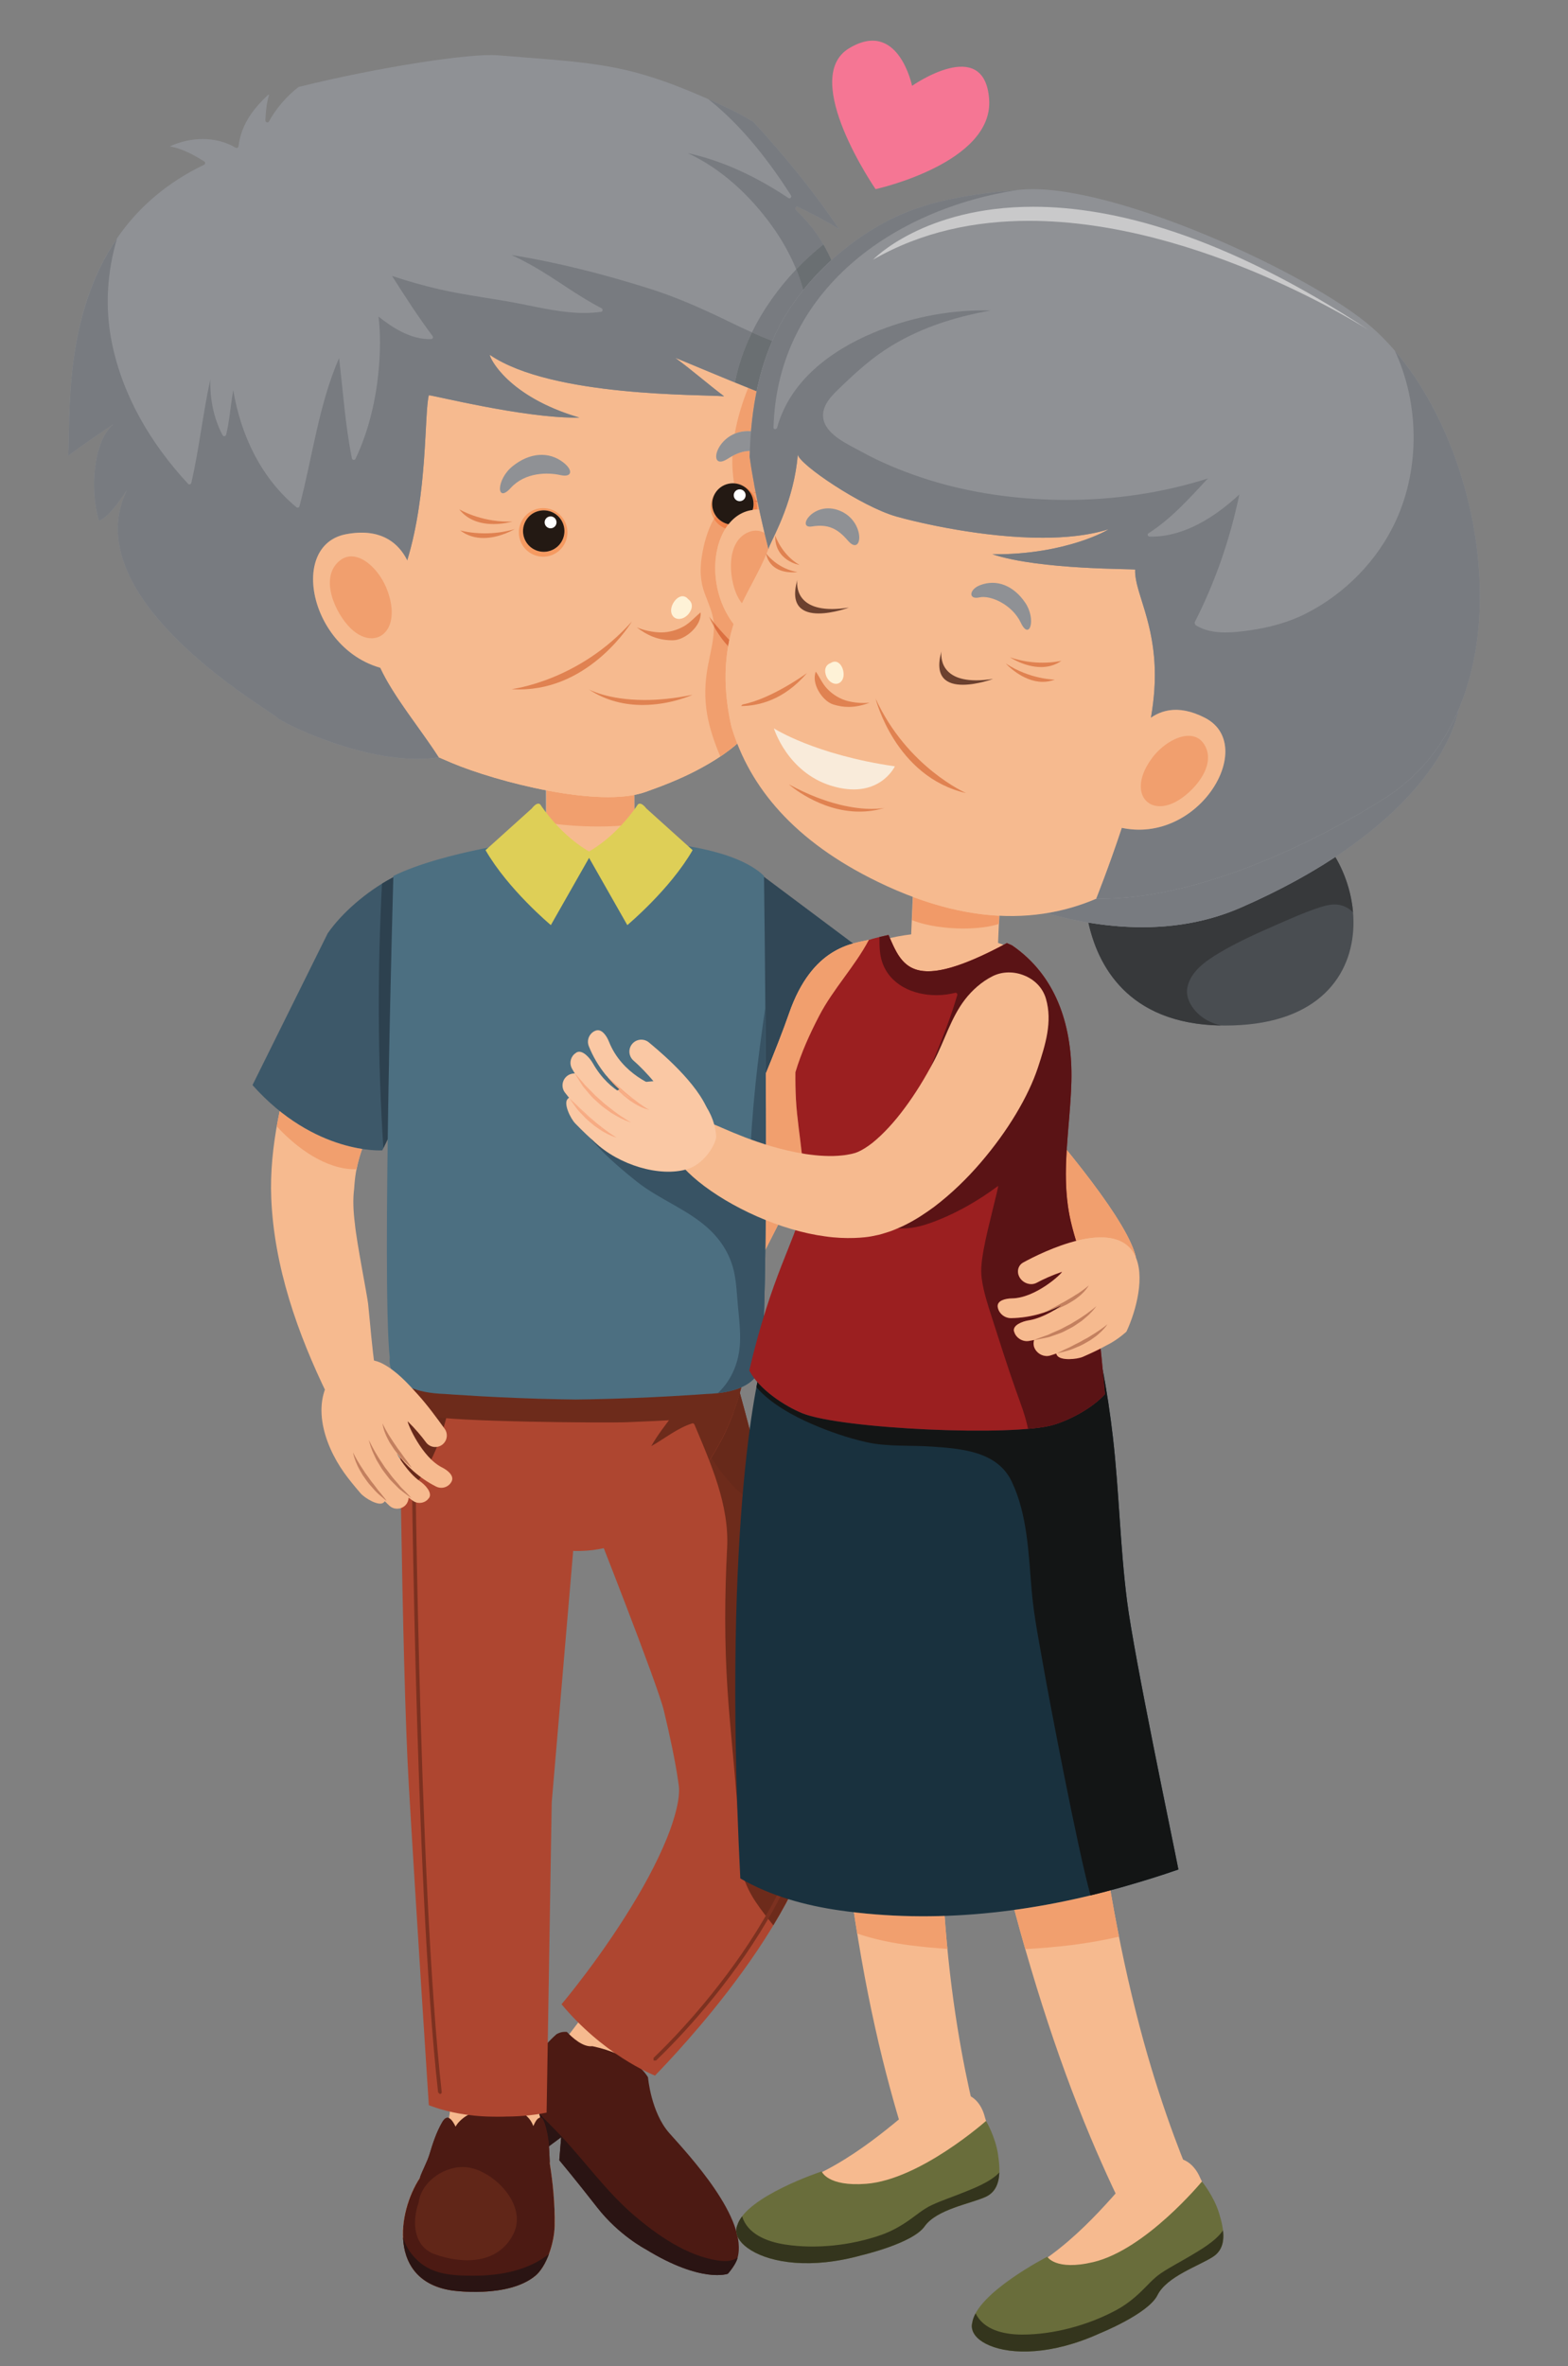 <?xml version="1.0" encoding="UTF-8" standalone="no"?>
<svg
   xmlns:dc="http://purl.org/dc/elements/1.1/"
   xmlns:cc="http://creativecommons.org/ns#"
   xmlns:rdf="http://www.w3.org/1999/02/22-rdf-syntax-ns#"
   xmlns:svg="http://www.w3.org/2000/svg"
   xmlns="http://www.w3.org/2000/svg"
   xmlns:sodipodi="http://sodipodi.sourceforge.net/DTD/sodipodi-0.dtd"
   xmlns:inkscape="http://www.inkscape.org/namespaces/inkscape"
   version="1.1"
   id="svg995"
   xml:space="preserve"
   width="370"
   height="558.12"
   viewBox="0 0 370 558.12"
   sodipodi:docname="02. man en vrouw samen.svg"
   inkscape:version="1.0.1 (c497b03c, 2020-09-10)"><rect x="0" y="0" width="370" height="558.12" fill="#808080" stroke="none"/><defs
     id="defs999"><clipPath
       clipPathUnits="userSpaceOnUse"
       id="clipPath2227"><path
         d="m 1333.85,134.281 c 1.39,2.809 1.99,5.77 0.94,9.539 -1.99,7.149 -5.92,11.739 -12.94,14.328 -6.44,2.352 -14.77,2.122 -22.23,-0.277 -7.58,10.969 -23.51,17.699 -36.8,16.117 -11.24,-1.328 -24.19,-5.277 -35.43,-11.679 -3,9.55 -11.02,17.41 -24.29,22.492 -7.36,2.808 -17.3,3.39 -27.13,1.789 -3.96,7.879 -11.16,14.031 -22.59,17.07 -18.7,4.961 -45.07,-8 -54.86,-24.23 -4.71,-7.809 -1.6,-3.192 -7.33,-1.371 -2.13,0.679 -8.67,1.601 -10.81,1.082 -10.69,-2.563 -16.48,-10.321 -22.56,-19.282 -3.37,-4.961 -9.63,-18.55 -6,-24.937 1.21,-2.133 2.46,-3.332 3.78,-3.902 l -0.11,-0.872 c 0,-14.437 62.71,-26.16 140.07,-26.16 77.37,0 140.07,11.723 140.07,26.16 0,1.411 -0.63,2.782 -1.78,4.133"
         id="path2225" /></clipPath><clipPath
       clipPathUnits="userSpaceOnUse"
       id="clipPath2969"><path
         d="m 3915.63,3317.63 c -0.36,0.81 -0.81,1.62 -1.17,2.34 -5.31,0.72 -10.17,1.35 -14.49,2.16 -15.93,-13.5 -44.37,-12.6 -56.16,2.34 -40.5,51.48 -8.46,123.3 20.16,152.64 6.03,6.21 13.41,12.87 22.32,20.52 5.67,4.77 23.13,12.06 27.9,6.48 l 0.09,-0.18 0.99,-1.44 c 1.98,1.44 3.96,2.88 6.03,4.23 5.67,3.78 13.23,2.52 17.46,-2.61 l 0.9,-1.17 c 1.8,-2.7 2.34,-5.76 1.98,-8.73 1.89,0.99 3.69,1.98 5.58,2.88 5.58,2.7 12.15,1.08 15.93,-3.51 0,0 0,0 0,-0.09 42.66,0.09 103.41,-5.85 124.2,-8.73 0.45,-0.09 0.9,-0.09 1.35,-0.18 -4.95,7.29 -7.92,12.51 -7.92,12.51 0,0 4.14,-4.23 9.99,-11.07 0.54,-0.72 1.17,-1.35 1.71,-2.07 6.93,-1.17 12.6,-2.88 17.1,-7.02 l -8.28,-6.03 8.28,6.03 c 6.75,-6.21 10.98,-18.09 13.23,-42.21 0.45,-4.41 0.81,-9.27 1.08,-14.49 1.26,-23.58 1.62,-40.95 0.36,-54.09 -0.09,-0.63 -0.18,-1.17 -0.27,-1.8 -0.18,-2.16 -0.54,-4.32 -0.9,-6.3 -1.44,-0.81 -2.79,-1.53 -3.96,-2.07 1.17,0.54 2.52,1.26 3.96,2.07 -2.79,-14.4 -8.73,-22.86 -19.53,-29.25 -4.95,-2.97 -10.89,-5.31 -17.55,-7.29 -11.97,-3.51 -26.37,-5.49 -42.03,-6.39 -2.61,-0.18 -5.31,-0.27 -8.01,-0.36 -10.53,-0.45 -21.51,-0.36 -32.67,-0.09 -7.38,0.27 -14.4,0.45 -21.15,0.72 l 14.13,-22.5 c 0,0 -13.05,-15.3 -32.85,-36.09 -18.09,18.54 -35.82,37.44 -47.79,60.84 m 144.63,53.1 c -21.42,-5.49 -24.39,-34.47 -24.39,-50.67 0,16.2 2.97,45.18 24.39,50.67 19.98,5.13 34.11,7.56 41.22,8.64 -7.11,-1.08 -21.24,-3.51 -41.22,-8.64 m 26.73,-47.7 c 0.09,0.09 0.09,0.18 0.18,0.27 -0.09,-0.09 -0.09,-0.18 -0.18,-0.27 m 0.99,1.62 c 0.09,0.09 0.09,0.27 0.18,0.36 -0.09,-0.09 -0.09,-0.27 -0.18,-0.36 m 0.9,1.71 c 0.09,0.09 0.18,0.18 0.18,0.27 0,-0.09 -0.09,-0.18 -0.18,-0.27 m 0.99,1.71 c 0,0.09 0.09,0.18 0.09,0.27 0,-0.09 -0.09,-0.18 -0.09,-0.27 m 8.1,23.94 c 0,0.18 0,0.27 0.09,0.45 -0.09,-0.09 -0.09,-0.27 -0.09,-0.45 m 14.67,2.07 c 0.9,0 1.98,0.18 3.15,0.54 -1.17,-0.36 -2.25,-0.54 -3.15,-0.54 m -14.22,0 c 0,0.18 0,0.45 0.09,0.63 -0.09,-0.18 -0.09,-0.45 -0.09,-0.63 m 13.77,0.09 c -3.96,0.27 -5.04,4.05 -5.04,8.82 0,-4.77 1.08,-8.55 5.04,-8.82 m -13.41,1.98 c 0,0.27 0.09,0.54 0.09,0.72 0,-0.18 -0.09,-0.45 -0.09,-0.72 m 0.36,2.16 c 0.09,0.18 0.09,0.45 0.09,0.72 0,-0.27 0,-0.54 -0.09,-0.72 m 0.36,2.07 c 0,0.27 0.09,0.54 0.09,0.81 0,-0.27 -0.09,-0.54 -0.09,-0.81 m 0.36,2.61 c 0,0.09 0,0.18 0.09,0.27 -0.09,-0.09 -0.09,-0.18 -0.09,-0.27 m 0.63,4.68 c 0,0.09 0,0.09 0,0.09 0,0 0,0 0,-0.09 m 8.28,38.52 c 0.09,-2.97 0.18,-5.85 0.18,-8.46 0,2.61 -0.09,5.49 -0.18,8.46 -0.18,6.66 -0.45,11.34 -0.45,14.76 0,-3.42 0.27,-8.1 0.45,-14.76 m -11.34,36 c -0.09,0.18 -0.09,0.27 -0.09,0.36 0,-0.09 0,-0.18 0.09,-0.36 m -0.27,1.17 c -0.09,0.27 -0.09,0.45 -0.18,0.63 0.09,-0.18 0.09,-0.36 0.18,-0.63 m -0.27,1.17 c -0.09,0.36 -0.18,0.72 -0.27,1.08 0.09,-0.36 0.18,-0.72 0.27,-1.08 m -0.27,1.08 c -1.71,6.93 -4.68,11.61 -9.72,14.94 l 11.07,8.01 -11.07,-8.01 c -3.6,2.34 -8.28,4.05 -14.4,5.31 14.58,-3.15 21.15,-8.46 24.12,-20.25 m -24.12,20.25 c -0.36,0.09 -0.72,0.09 -1.17,0.18 0.45,-0.09 0.81,-0.09 1.17,-0.18 m -109.44,8.01 c -0.18,0 -0.45,0 -0.72,0 0.27,0 0.54,0 0.72,0 m -6.66,0 c 1.17,0 2.34,0.09 3.6,0.09 -1.26,0 -2.43,-0.09 -3.6,-0.09 m 185.94,-46.8 c -0.45,2.07 -1.62,4.86 -2.61,8.28 -0.63,1.71 -1.26,3.51 -1.98,5.49 -0.63,1.98 -1.53,3.87 -2.34,6.03 -0.81,2.07 -1.62,4.23 -2.52,6.39 -0.99,2.16 -1.98,4.32 -2.97,6.48 -0.99,2.16 -1.8,4.41 -2.88,6.48 -1.17,2.07 -2.16,4.14 -3.06,6.21 -0.99,2.07 -1.98,3.96 -2.88,5.85 -0.99,1.8 -1.89,3.51 -2.7,5.13 -3.42,6.39 -5.4,10.89 -5.4,10.89 0,0 3.15,-3.69 7.56,-9.54 2.25,-2.88 4.59,-6.48 6.84,-10.44 1.17,-1.98 2.34,-4.05 3.51,-6.12 1.17,-2.16 2.07,-4.41 3.06,-6.66 0.99,-2.16 1.98,-4.41 2.88,-6.66 0.9,-2.25 1.53,-4.5 2.34,-6.66 1.53,-4.41 2.25,-8.64 2.97,-12.24 0.63,-3.6 0.99,-6.66 0.99,-8.82 0.18,-2.16 0,-3.33 0,-3.33 0,0 -0.27,1.17 -0.81,3.24"
         clip-rule="evenodd"
         id="path2967" /></clipPath></defs><sodipodi:namedview
     pagecolor="#ffffff"
     bordercolor="#666666"
     borderopacity="1"
     objecttolerance="10"
     gridtolerance="10"
     guidetolerance="10"
     inkscape:pageopacity="0"
     inkscape:pageshadow="2"
     inkscape:window-width="1967"
     inkscape:window-height="1298"
     id="namedview997"
     showgrid="false"
     inkscape:zoom="1.8060632"
     inkscape:cx="300.51334"
     inkscape:cy="279.06"
     inkscape:window-x="0"
     inkscape:window-y="23"
     inkscape:window-maximized="0"
     inkscape:current-layer="g1003" /><g
     id="g1003"
     inkscape:groupmode="layer"
     inkscape:label="ink_ext_XXXXXX"
     transform="matrix(1.333,0,0,-1.333,0,558.12)"><g
       id="g1005"
       transform="matrix(0.193,0,0,0.193,-262.038,-393.553)"><path
         d="m 2076.77,3241.34 c 15.86,20.52 76.75,71.32 92.6,80.3 l -119.02,89.05 c -40.43,21.83 -113.03,27.79 -129.06,0.69 -16.02,-27.09 3.12,-74.58 32.46,-92.7 l 101.45,-108.8 c 6.63,10.86 13.78,21.39 21.57,31.46"
         style="fill:#314756;fill-opacity:1;fill-rule:nonzero;stroke:none"
         id="path2261" /><path
         d="m 2169.37,3333.13 c 0,0 -0.38,17.04 -14.72,13.66 -14.36,-3.39 -51.9,-5.89 -73.23,-67.51 -21.34,-61.62 -88.44,-209.88 -88.44,-209.88 l 53.87,-32.07 87,170.92 35.52,124.88"
         style="fill:#f6ba8f;fill-opacity:1;fill-rule:nonzero;stroke:none"
         id="path2263" /><path
         d="m 2059.67,3062.53 c 0.22,17.28 0.36,35.8 0.44,54.96 0.11,26.19 0.11,53.56 0.04,80.56 0,0.06 0,0.07 -0.01,0.12 0,0.08 0,0.15 0,0.23 -0.02,8.6 -0.05,17.17 -0.09,25.64 8.69,21.19 16.31,40.65 21.37,55.24 21.33,61.62 58.87,64.12 73.23,67.51 v 0 0 c -12.9,-24.4 -32.71,-44.93 -45.49,-69.47 -8.61,-16.49 -16.52,-33.89 -21.89,-51.9 -0.09,-8.31 0.05,-16.64 0.49,-24.95 1.24,-22.97 6.02,-46.11 6.9,-69.2 l -34.99,-68.74"
         style="fill:#f19f6e;fill-opacity:1;fill-rule:nonzero;stroke:none"
         id="path2265" /><path
         d="m 2173.43,3333.13 c 0,0 213.18,-214.8 226.21,-277.83 0,0 -67.31,0 -69.21,0 -1.91,0 -176.74,201.53 -176.74,201.53 l 19.74,76.3"
         style="fill:#f6ba8f;fill-opacity:1;fill-rule:nonzero;stroke:none"
         id="path2267" /><path
         d="m 2399.62,3055.38 c -0.42,1.02 -0.89,2.01 -1.41,2.96 -6.23,11.53 -17.67,15.64 -30.78,15.64 -7.26,0 -15.04,-1.26 -22.74,-3.22 -2.35,7.74 -4.48,15.52 -6.02,23.37 -2.45,12.58 -3.32,25.18 -3.33,37.81 0,7.43 0.3,14.87 0.76,22.31 33.05,-40.69 59.17,-78.03 63.52,-98.87"
         style="fill:#f19f6e;fill-opacity:1;fill-rule:nonzero;stroke:none"
         id="path2269" /><path
         d="m 1913.52,2387.51 -42.42,-55.57 54.03,-31.51 38.14,52.24 -49.75,34.84"
         style="fill:#f6ba8f;fill-opacity:1;fill-rule:nonzero;stroke:none"
         id="path2271" /><path
         d="m 1873.99,2345.44 c 1.34,0.17 2.53,0.15 3.7,0.04 4.78,-5.09 14.6,-14.14 23.29,-13.09 0,0 38.27,-7.03 51.09,-28.52 0,0 2.66,-32.08 19.55,-51.16 16.89,-19.06 73.38,-78.85 62.34,-115.21 0,0 -1.33,-5.24 -8.62,-13.74 0,0 -23.97,-9.1 -75.33,22.43 0,0 -24.62,12.79 -44.5,38.32 -19.89,25.53 -34.81,43.36 -34.81,43.36 l 1.73,21.09 -11.44,-8.47 c 0,0 -23.41,19.9 -29.2,34.61 0,0 8.24,29.07 16.54,44.44 5.44,10.07 13.99,18.69 19.89,23.92 1.79,0.97 3.69,1.71 5.77,1.98"
         style="fill:#4c1a13;fill-opacity:1;fill-rule:nonzero;stroke:none"
         id="path2273" /><path
         d="m 1871.19,2251.28 c 22.97,-24.29 42.36,-51.89 67.88,-73.78 21.37,-18.33 48.82,-37.5 77.4,-41.6 6.08,-0.87 12.89,-0.95 17.77,2.79 l -0.28,-1.19 c 0,0 -1.33,-5.25 -8.62,-13.74 0,0 -23.97,-9.1 -75.33,22.43 0,0 -24.62,12.79 -44.5,38.32 -19.88,25.53 -34.81,43.36 -34.81,43.36 l 1.73,21.09 -11.44,-8.47 c 0,0 -23.41,19.89 -29.2,34.61 0,0 1.88,6.61 4.72,15.15 9.44,-14.49 23.06,-26.68 34.68,-38.97"
         style="fill:#2a1413;fill-opacity:1;fill-rule:nonzero;stroke:none"
         id="path2275" /><path
         d="m 1890.83,2907.57 87.71,31.68 51.26,15.96 c 0,0 4.53,-16.63 11.72,-43.16 7.06,-26.45 16.56,-62.78 26.34,-102.54 9.78,-39.79 19.85,-82.93 28,-123.38 2.07,-10.09 3.9,-20.18 5.73,-29.8 1.76,-9.74 3.29,-19.41 4.78,-28.45 0.64,-4.77 1.27,-9.4 1.88,-13.91 0.29,-2.25 0.58,-4.47 0.87,-6.66 0.13,-1.1 0.27,-2.17 0.41,-3.25 0.11,-1.18 0.22,-2.37 0.33,-3.53 0.76,-9.87 1.73,-16.8 1.6,-29.33 -0.47,-21.67 -5.2,-40.89 -11.16,-58.73 -6.01,-17.82 -13.7,-34 -21.91,-49.38 -16.53,-30.61 -35.57,-57.61 -53.33,-80.73 -17.78,-23.07 -34.41,-42.1 -46.6,-55.58 -12.2,-13.43 -20.02,-21.36 -20.02,-21.36 0,0 -12.87,5.12 -29.9,16.08 -17.06,10.89 -37.96,27.85 -55.78,49.36 0,0 2.33,2.84 6.4,7.81 4.07,5.06 9.91,12.47 16.73,21.57 13.64,18.16 31.09,43.18 46.02,68.51 15.09,25.29 27.02,50.88 32.59,68.24 2.84,8.69 4.34,15.28 5.04,19.41 0.38,2.1 0.45,3.51 0.65,4.57 0.18,1.07 0.14,1.49 0.14,1.49 l 0.07,1.07 0.11,1.28 0.05,1.56 c -0.04,1.03 0.08,2.45 -0.11,3.34 l -0.04,0.8 -0.12,0.91 -0.17,1.21 c -0.25,1.63 -0.5,3.34 -0.75,5.13 -2.07,14.49 -7.02,38.48 -12.71,62.19 -5.57,23.77 -64.94,174.01 -64.94,174.01 0,0 2.25,50.86 -2.62,66.93 -4.96,16 -8.27,26.68 -8.27,26.68"
         style="fill:#ae4630;fill-opacity:1;fill-rule:nonzero;stroke:none"
         id="path2277" /><path
         d="m 2109.86,2600.53 c -0.11,1.16 -0.22,2.35 -0.33,3.53 -0.14,1.08 -0.28,2.15 -0.41,3.25 -0.29,2.19 -0.58,4.41 -0.87,6.66 -0.61,4.51 -1.24,9.14 -1.88,13.91 -1.49,9.04 -3.02,18.71 -4.78,28.45 -1.83,9.62 -3.66,19.71 -5.73,29.8 -8.15,40.45 -18.22,83.59 -28,123.38 -9.78,39.76 -19.28,76.09 -26.34,102.54 -7.19,26.53 -11.72,43.16 -11.72,43.16 l -46.67,-14.53 0.5,-0.9 c 2.72,-4.67 5.75,-6.55 2.94,-11.34 -3.3,-5.64 -6.94,-11.02 -10.86,-16.25 -7.2,-9.66 -14.76,-19.08 -20.65,-29.58 12.55,7.02 23.69,16.45 37.61,20.85 0.94,0.3 1.7,-0.36 2.04,-1.16 14.97,-35.67 32,-73.65 29.91,-113.23 -2.28,-43.35 -2.48,-86.97 0.39,-130.3 2.96,-44.64 8.63,-89 10.6,-133.73 0.5,-11.57 0.04,-24.56 3.42,-35.73 2.67,-8.85 6.76,-17.11 11.92,-24.77 4.97,-7.39 10.5,-14.37 16.07,-21.3 3.88,6.45 7.69,13.05 11.37,19.85 8.21,15.38 15.9,31.56 21.91,49.38 5.96,17.84 10.69,37.06 11.16,58.73 0.13,12.53 -0.84,19.46 -1.6,29.33"
         style="fill:#6d2b1b;fill-opacity:1;fill-rule:nonzero;stroke:none"
         id="path2279" /><path
         d="m 1957.29,2319.23 -0.14,0.13 -0.02,2.28 c 16.85,16.2 35.09,35.85 53.54,58.82 18.43,23.03 37.18,49.17 54.03,79.65 8.42,15.26 16.23,31.78 22.74,50.21 1.68,4.54 3.07,9.48 4.53,14.28 1.28,5.07 2.69,9.95 3.66,15.38 2.17,10.52 3.52,22.06 3.31,34.64 -1.01,22.82 -3.61,38.35 -6.23,55.38 -1.4,8.16 -2.71,16.43 -4.21,24.35 -1.52,7.91 -3.02,15.76 -4.51,23.53 -12.46,61.46 -25.83,116.11 -35.9,156 -5.05,19.92 -9.29,36.12 -12.3,47.47 -3.03,11.33 -4.76,17.83 -4.89,18.32 l 1.19,1.91 0.01,0.01 2,-1.05 c 0.13,-0.48 1.87,-6.99 4.9,-18.33 3,-11.36 7.24,-27.57 12.3,-47.51 10.08,-39.94 23.48,-94.62 35.96,-156.21 1.48,-7.77 2.99,-15.64 4.51,-23.57 1.49,-7.95 2.82,-16.25 4.23,-24.44 2.61,-17.15 5.25,-32.6 6.25,-55.99 0.19,-12.85 -1.18,-24.63 -3.39,-35.3 -0.99,-5.52 -2.43,-10.45 -3.72,-15.61 -1.5,-4.85 -2.9,-9.88 -4.6,-14.45 -6.59,-18.67 -14.5,-35.32 -22.97,-50.69 -16.97,-30.7 -35.83,-56.96 -54.34,-80.1 -18.54,-23.07 -36.85,-42.78 -53.79,-59.06 l -2.15,-0.05"
         style="fill:#7c3120;fill-opacity:1;fill-rule:nonzero;stroke:none"
         id="path2281" /><path
         d="m 2064.59,2822.68 c -9.15,36.74 -17.82,69.8 -24.23,93.72 -6.52,23.98 -10.56,38.81 -10.56,38.81 l -50.28,-15.66 c 7.95,-24.88 34.2,-98.08 85.07,-116.87"
         style="fill:#67291a;fill-opacity:1;fill-rule:nonzero;stroke:none"
         id="path2283" /><path
         d="m 1771.27,2285.15 c 0,0 0.85,-20.85 -9.33,-44.86 -3.7,-8.72 -12.7,-19.35 -18.29,-27.43 -20.96,-30.34 -31,-95.24 28.24,-104.36 0,0 51.37,-7.71 76.85,13.47 10,8.31 17.38,29.54 17.7,45.9 1.11,58.05 -18.59,117.28 -18.59,117.28 0,0 -13.62,6.15 -76.58,0"
         style="fill:#f6ba8f;fill-opacity:1;fill-rule:nonzero;stroke:none"
         id="path2285" /><path
         d="m 1861.99,2224.75 c -0.21,5.84 -0.49,11.68 -0.89,17.42 -0.5,7.47 -3.99,25.21 -7.56,24.87 -3.4,-0.32 -5.08,-4.63 -6.67,-7.84 -5.37,14.65 -21.39,18.01 -39.9,15.5 -11.06,-1.49 -19.88,-3.17 -27.87,-11.32 -1.28,-1.31 -2.62,-2.97 -3.52,-4.73 -3.04,6.22 -7.4,12.39 -12.2,4.16 -5.46,-9.39 -8.55,-19.08 -11.71,-29.47 -2.3,-7.6 -6.51,-14.56 -8.99,-21.97 -20.29,-30.92 -29.1,-93.9 29.21,-102.87 0,0 51.37,-7.71 76.85,13.47 10,8.31 17.38,29.54 17.7,45.9 0.38,19.6 -1.64,39.34 -4.45,56.88"
         style="fill:#4c1a13;fill-opacity:1;fill-rule:nonzero;stroke:none"
         id="path2287" /><path
         d="m 1791.87,2121.98 c -16.47,0.02 -34.33,0.56 -47.91,11.2 -8.33,6.53 -13.76,14.63 -16.57,23.95 0.99,-22.95 12.83,-43.76 44.5,-48.63 0,0 51.37,-7.71 76.85,13.47 4.99,4.15 9.34,11.52 12.46,19.89 -19.04,-15.1 -44.54,-19.93 -69.33,-19.88"
         style="fill:#2a1413;fill-opacity:1;fill-rule:nonzero;stroke:none"
         id="path2289" /><path
         d="m 1771.27,2285.15 c 0,0 0.85,-20.85 -9.33,-44.86 -3.7,-8.72 -12.7,-19.35 -18.29,-27.43 -20.96,-30.34 -31,-95.24 28.24,-104.36 0,0 51.37,-7.71 76.85,13.47 10,8.31 17.38,29.54 17.7,45.9 1.11,58.05 -18.59,117.28 -18.59,117.28 0,0 -13.62,6.15 -76.58,0"
         style="fill:#f6ba8f;fill-opacity:1;fill-rule:nonzero;stroke:none"
         id="path2291" /><path
         d="m 1861.99,2224.75 c -0.21,5.84 -0.49,11.68 -0.89,17.42 -0.5,7.47 -3.99,25.21 -7.56,24.87 -3.4,-0.32 -5.08,-4.63 -6.67,-7.84 -5.37,14.65 -21.39,18.01 -39.9,15.5 -11.06,-1.49 -19.88,-3.17 -27.87,-11.32 -1.28,-1.31 -2.62,-2.97 -3.52,-4.73 -3.04,6.22 -7.4,12.39 -12.2,4.16 -5.46,-9.39 -8.55,-19.08 -11.71,-29.47 -2.3,-7.6 -6.51,-14.56 -8.99,-21.97 -20.29,-30.92 -29.1,-93.9 29.21,-102.87 0,0 51.37,-7.71 76.85,13.47 10,8.31 17.38,29.54 17.7,45.9 0.38,19.6 -1.64,39.34 -4.45,56.88"
         style="fill:#4c1a13;fill-opacity:1;fill-rule:nonzero;stroke:none"
         id="path2293" /><path
         d="m 1791.87,2121.98 c -16.47,0.02 -34.33,0.56 -47.91,11.2 -8.33,6.53 -13.76,14.63 -16.57,23.95 0.99,-22.95 12.83,-43.76 44.5,-48.63 0,0 51.37,-7.71 76.85,13.47 4.99,4.15 9.34,11.52 12.46,19.89 -19.04,-15.1 -44.54,-19.93 -69.33,-19.88"
         style="fill:#2a1413;fill-opacity:1;fill-rule:nonzero;stroke:none"
         id="path2295" /><path
         d="m 1786.11,2221.38 c -19.56,2.3 -41.93,-12.65 -44.44,-32.35 -6.47,-18.19 -4.44,-40.56 14.9,-47.42 26.2,-9.3 58.43,-9.04 72.16,18.91 13.07,26.59 -18.57,58.04 -42.62,60.86"
         style="fill:#612618;fill-opacity:1;fill-rule:nonzero;stroke:none"
         id="path2297" /><path
         d="m 1870.28,2975.26 -93.04,6.91 -53.69,1.21 c 0,0 2.45,-297.18 9.04,-410.31 6.6,-113.14 18.44,-294.69 18.44,-294.69 0,0 41.24,-18.09 96.35,-6.98 l 15.96,284.43 2.72,231.13 c 7.8,-1.27 4.22,188.3 4.22,188.3"
         style="fill:#ae4630;fill-opacity:1;fill-rule:nonzero;stroke:none"
         id="path2299" /><path
         d="m 1723.55,2971.82 c 0,0 62.14,-164.66 130.98,-181.25 68.84,-16.59 110.3,19.05 145.13,66.33 34.83,47.28 36.15,78.88 47.19,112.23 l -323.3,2.69"
         style="fill:#ae4630;fill-opacity:1;fill-rule:nonzero;stroke:none"
         id="path2301" /><path
         d="m 1983.63,2939.78 c 2.72,-4.67 5.75,-6.55 2.94,-11.34 -3.3,-5.64 -6.94,-11.02 -10.86,-16.25 -7.2,-9.66 -14.76,-19.08 -20.65,-29.58 12.55,7.02 23.69,16.45 37.61,20.85 0.94,0.3 1.7,-0.36 2.04,-1.16 4.53,-10.8 9.25,-21.81 13.56,-33 26.52,40.58 28.54,69.47 38.58,99.83 l -79.96,0.66 c 5.6,-9.98 10.98,-20.09 16.74,-30.01"
         style="fill:#6d2b1b;fill-opacity:1;fill-rule:nonzero;stroke:none"
         id="path2303" /><path
         d="m 1870.69,2975.26 -93.04,6.91 -53.69,1.21 c 0,0 2.45,-297.18 9.04,-410.31 6.59,-113.14 18.43,-294.69 18.43,-294.69 0,0 52.53,-17.99 107.63,-6.88 l 4.69,284.33 19.68,230.7 -12.74,188.73"
         style="fill:#ae4630;fill-opacity:1;fill-rule:nonzero;stroke:none"
         id="path2305" /><path
         d="m 1761.2,2288.54 0.18,0.01 c 0.91,0.11 1.56,0.93 1.47,1.84 -21.85,194.49 -24.81,630.58 -24.84,634.96 -0.01,0.91 -0.74,1.65 -1.66,1.65 h -0.01 c -0.91,-0.01 -1.65,-0.76 -1.65,-1.67 0.04,-4.38 2.99,-440.65 24.86,-635.32 l 1.65,-1.47"
         style="fill:#7c3120;fill-opacity:1;fill-rule:nonzero;stroke:none"
         id="path2307" /><path
         d="m 1725.77,2835.31 c -1.26,81.83 -1.81,148.07 -1.81,148.07 l 52.66,-1.18 c -0.65,-28.32 -6.42,-113.14 -50.85,-146.89"
         style="fill:#67291a;fill-opacity:1;fill-rule:nonzero;stroke:none"
         id="path2309" /><path
         d="m 1932.88,2904.53 c 32.42,1.35 65.04,2.56 97.14,7.62 7.55,20.45 10.69,38.44 16.83,56.98 l -323.3,2.69 c 0,0 10.45,-27.68 27.51,-61.47 18.42,-5.5 162.75,-6.61 181.82,-5.82"
         style="fill:#6d2b1b;fill-opacity:1;fill-rule:nonzero;stroke:none"
         id="path2311" /><path
         d="m 1779.12,3341.25 c -0.06,1.09 -0.17,2.16 -0.33,3.2 -0.17,1 -0.17,1.61 -1.04,4.84 -1.43,5.23 -4.99,12.19 -11.06,17.45 -5.99,5.34 -13.44,8.01 -18.89,8.72 -3.54,0.45 -4.11,0.36 -4.11,0.36 h -1.23 c -1.61,-0.02 -3.23,-0.16 -4.84,-0.39 -1.61,-0.23 -3.2,-0.57 -4.73,-1 l -1.06,-0.32 -0.22,-0.08 -0.42,-0.17 -1.67,-0.71 -1.46,-0.7 -0.52,-0.36 -1.02,-0.72 -0.86,-0.95 -0.46,-0.77 -0.58,-1.4 c -0.51,-1.77 -0.77,-3.44 -1.03,-5.17 -0.32,-2.45 -0.53,-4.95 -0.66,-7.49 l -2.43,2.25 -6.2,5.66 -0.4,0.36 -0.03,0.02 -0.04,0.02 -0.87,0.24 c -2.95,-0.07 -6.61,-1.22 -9.95,-2.4 -7.18,-2.65 -13.92,-6.6 -20.17,-11.36 -7.61,-10.66 -15.26,-21.27 -22.25,-32.33 -13.29,-21 -22.43,-43.47 -29.91,-67.12 -14.14,-44.68 -26.09,-93.68 -24.17,-140.84 2.56,-62.85 23.95,-124.08 51.83,-181.18 8.74,-0.63 30.37,7.87 44.64,16.64 -0.37,2.49 -0.76,4.98 -1.13,7.44 -3.01,19.99 -4.37,39.91 -6.48,60 -0.76,7.32 -10.6,56.6 -12.2,73.9 -1.34,10.64 -1.97,21.44 -0.6,32 0.31,5.11 0.8,10.08 1.59,14.74 1.91,10.81 4.96,20.36 8.75,29.02 1.78,4.34 4.09,8.4 6.14,12.38 2.77,4.99 5.39,9.7 7.83,14.09 4.95,8.71 9.28,15.98 12.66,21.5 7.73,12.64 16.87,24.7 25.15,36.69 8.29,12.04 15.68,24 20.27,36.95 1.88,5.33 3.1,11.42 3.56,17.81 0.12,1.6 0.19,3.22 0.25,4.91 0.04,0.85 0.07,1.7 0.15,2.63 0.11,0.97 0.15,1.86 0.8,3.47 l 0.38,0.79 0.19,0.38 0.49,0.75 1.13,1.8 c 0.65,0.94 1.27,1.91 1.84,2.91 l 0.82,1.5 0.4,0.77 c 0.94,1.81 1.78,3.8 2.47,5.91 1.36,4.24 1.95,8.99 1.68,13.36"
         style="fill:#f6ba8f;fill-opacity:1;fill-rule:nonzero;stroke:none"
         id="path2313" /><path
         d="m 1756.62,3307.41 0.03,-0.02 0.1,-0.2 0.01,-0.05 -0.14,0.27"
         style="fill:#f6ba8f;fill-opacity:1;fill-rule:nonzero;stroke:none"
         id="path2315" /><path
         d="m 1684.7,3136.51 c 1.33,6.65 3.09,12.81 5.19,18.58 h 0.01 c -2.08,-5.77 -3.82,-11.95 -5.14,-18.58 -0.02,0 -0.04,0 -0.06,0"
         style="fill:#faddca;fill-opacity:1;fill-rule:nonzero;stroke:none"
         id="path2317" /><path
         d="m 1682.92,3136.48 c -25.94,0 -52.72,18.94 -71.36,39.31 0.83,4.69 1.73,9.36 2.71,14.02 29.64,-23.76 57.93,-31.95 75.62,-34.72 -2.1,-5.77 -3.86,-11.93 -5.19,-18.58 -0.59,-0.02 -1.18,-0.03 -1.78,-0.03"
         style="fill:#f19f6e;fill-opacity:1;fill-rule:nonzero;stroke:none"
         id="path2319" /><path
         d="m 1658.28,3352.77 c 26.22,37.72 88.32,75.81 114.85,58.87 26.53,-16.94 30.87,-67.96 12.87,-97.37 l -77.64,-160.48 c 0,0 -61.88,-4.31 -119.06,59.84 l 68.98,139.14"
         style="fill:#3d5869;fill-opacity:1;fill-rule:nonzero;stroke:none"
         id="path2321" /><path
         d="m 1773.13,3411.64 c -14.77,9.43 -40.58,1.8 -65.07,-13.34 -4.18,-80.82 -4,-161.68 1.3,-242.46 l 76.64,158.43 c 18,29.41 13.66,80.43 -12.87,97.37"
         style="fill:#2d414f;fill-opacity:1;fill-rule:nonzero;stroke:none"
         id="path2323" /><path
         d="m 1939.65,3444.24 -0.11,48.35 -80.78,-0.2 0.13,-48.44 c 35.85,-62.9 71.72,-29.71 80.76,0.29"
         style="fill:#f6ba8f;fill-opacity:1;fill-rule:nonzero;stroke:none"
         id="path2325" /><path
         d="m 1858.86,3454.13 c -0.08,0.01 -0.16,0.02 -0.25,0.03 l -0.07,29.76 c 0.08,-0.01 0.16,-0.03 0.24,-0.04 l 0.08,-29.75"
         style="fill:#faddca;fill-opacity:1;fill-rule:nonzero;stroke:none"
         id="path2327" /><path
         d="m 1906.52,3450.73 c -4.57,0 -9.14,0.1 -13.67,0.27 -11.33,0.45 -22.69,1.53 -33.99,3.13 l -0.08,29.75 c 19.62,-3.77 39.36,-6.2 56.69,-6.2 8.66,0 16.73,0.61 23.88,1.96 l 0.11,-26.98 c -10.92,-1.37 -21.97,-1.93 -32.94,-1.93"
         style="fill:#f19f6e;fill-opacity:1;fill-rule:nonzero;stroke:none"
         id="path2329" /><path
         d="m 1891.72,2981.69 c 0,-5.45 -1.85,-9.87 -4.14,-9.87 -2.3,0 -4.15,4.42 -4.15,9.87 0,5.46 1.85,9.88 4.15,9.88 2.29,0 4.14,-4.42 4.14,-9.88"
         style="fill:#d87c5f;fill-opacity:1;fill-rule:nonzero;stroke:none"
         id="path2331" /><path
         d="m 2058.46,3405.38 c -34.08,33.29 -134.16,32.83 -134.16,32.83 l -26.49,-11.18 -50.75,11.18 c 0,0 -82.23,-10.1 -128.54,-32.83 0,0 -10.79,-371.95 -3.32,-441.82 0,0 -5.81,-31.35 50.59,-33.14 0,0 49.48,-3.82 107.08,-4.89 4.23,-0.08 8.51,-0.14 12.81,-0.19 4.3,0.05 8.58,0.11 12.81,0.19 57.59,1.07 107.08,4.89 107.08,4.89 56.39,1.79 50.58,33.14 50.58,33.14 7.47,69.87 2.31,441.82 2.31,441.82"
         style="fill:#4c6f81;fill-opacity:1;fill-rule:nonzero;stroke:none"
         id="path2333" /><path
         d="m 2060.18,3139.25 c -10.35,0.24 -21.28,2.94 -28.79,4.72 -17.98,4.27 -38.49,9.27 -54.23,19.42 -21.26,13.72 -42.71,33.73 -68.11,39.11 -6.5,1.37 -21.94,2.67 -24.64,-6.27 -1.86,-6.15 1.87,-12.91 5.07,-17.95 13.14,-20.66 33.07,-37.74 52.03,-52.93 21.27,-17.02 48.23,-26 67.94,-45.13 10.9,-10.57 18.62,-23.73 21.72,-38.68 2.09,-10.05 2.41,-20.24 3.36,-30.43 1.04,-11.07 2.41,-22.3 1.92,-33.43 -0.77,-17.29 -7.07,-33.66 -19.68,-45.88 l -0.69,-0.63 c 45.1,5.12 40.07,32.39 40.07,32.39 2.86,26.8 3.87,98.04 4.03,175.69"
         style="fill:#385364;fill-opacity:1;fill-rule:nonzero;stroke:none"
         id="path2335" /><path
         d="m 2044.7,3056.5 c 1.05,-33.46 6.04,-66.43 11.25,-99.41 0.69,3.81 0.2,6.47 0.2,6.47 4.68,43.78 4.41,206.21 3.54,321.39 -3.31,-22.9 -6.49,-45.82 -8.87,-68.85 -5.48,-53.01 -7.79,-106.31 -6.12,-159.6"
         style="fill:#385364;fill-opacity:1;fill-rule:nonzero;stroke:none"
         id="path2337" /><path
         d="m 1941.89,3469.66 c 0,0 -18.59,-28.45 -46.41,-43.23 l 37.6,-66.11 c 0,0 39.15,32.64 59.9,68.73 l -42.49,38.26 c 0,0 -5.76,8.02 -8.6,2.35"
         style="fill:#decf57;fill-opacity:1;fill-rule:nonzero;stroke:none"
         id="path2339" /><path
         d="m 1854.13,3469.66 c 0,0 18.59,-28.45 46.42,-43.23 l -37.59,-66.11 c 0,0 -39.16,32.64 -59.91,68.73 l 42.48,38.26 c 0,0 5.77,8.02 8.6,2.35"
         style="fill:#decf57;fill-opacity:1;fill-rule:nonzero;stroke:none"
         id="path2341" /><path
         d="m 1736.54,2832.39 c 4.08,-2.82 9.49,-2.35 13.04,0.81 l 1.66,1.9 c 3.29,4.79 -3.56,12.06 -8.37,15.35 -11.06,7.62 -21.37,24.77 -20.99,25.41 8.21,-10.81 19.93,-22.35 35.88,-30.36 3.99,-2 8.65,-1.23 11.78,1.58 0.96,0.84 1.77,1.9 2.4,3.11 2.63,5.24 -3.57,10.26 -8.8,12.87 -18.57,9.35 -31.77,40.15 -31.47,42.27 6.59,-6.44 12.74,-13.72 16.76,-19.23 3.45,-4.71 10.07,-5.72 14.78,-2.29 l 0.81,0.67 c 4,3.58 4.71,9.68 1.46,14.11 -7.9,10.92 -15.78,21.64 -24.82,31.67 -9.46,10.49 -19.37,21.28 -32.02,27.95 -12.33,6.5 -31.54,4.8 -41.64,-5.72 -25.88,-26.94 -12.68,-67.49 6.27,-94.16 3.99,-5.63 9.01,-11.82 15.15,-18.95 3.84,-4.42 16.76,-12.32 21.17,-8.5 l 0.16,0.13 0.94,1.04 c 1.37,-1.38 2.73,-2.74 4.23,-4.11 4.01,-3.68 10.14,-3.59 14.12,-0.05 l 0.81,0.8 c 1.72,1.91 2.57,4.28 2.67,6.66 1.32,-0.99 2.62,-2 4.02,-2.96"
         style="fill:#f6ba8f;fill-opacity:1;fill-rule:nonzero;stroke:none"
         id="path2343" /><path
         d="m 1735.41,2862.58 c 0,0 -2.39,1.98 -5.8,5.15 -1.69,1.61 -3.64,3.53 -5.47,5.79 -1.85,2.23 -3.94,4.57 -5.62,7.19 -0.87,1.3 -1.74,2.6 -2.56,3.9 -0.91,1.25 -1.5,2.66 -2.23,3.92 -1.43,2.56 -2.48,5.08 -3.3,7.31 -0.44,1.08 -0.66,2.15 -0.93,3.06 -0.25,0.91 -0.49,1.7 -0.57,2.4 -0.3,1.34 -0.33,2.11 -0.33,2.11 0,0 0.33,-0.74 0.9,-1.96 l 1.09,-2.12 c 0.46,-0.81 0.89,-1.77 1.5,-2.74 0.58,-1 1.2,-2.07 1.84,-3.19 0.7,-1.11 1.44,-2.28 2.22,-3.48 1.46,-2.42 3.26,-4.9 4.95,-7.39 1.6,-2.61 3.65,-4.9 5.22,-7.28 1.62,-2.38 3.27,-4.48 4.66,-6.32 2.74,-3.71 4.43,-6.35 4.43,-6.35"
         style="fill:#c3805f;fill-opacity:1;fill-rule:nonzero;stroke:none"
         id="path2345" /><path
         d="m 1735.2,2834.81 c 0,0 -3.44,2.4 -8.48,6.3 -1.22,1 -2.64,1.99 -3.89,3.32 -1.29,1.27 -2.68,2.62 -4.05,4.07 -1.33,1.46 -2.89,2.84 -4.21,4.47 -1.26,1.67 -2.56,3.35 -3.87,5.04 -1.25,1.71 -2.57,3.35 -3.62,5.17 -1.09,1.8 -2.16,3.56 -3.16,5.27 -1.12,1.68 -1.8,3.48 -2.62,5.11 -0.74,1.67 -1.54,3.19 -2.12,4.69 -2.4,5.9 -3.16,10.09 -3.16,10.09 0,0 0.4,-0.99 1.25,-2.64 0.72,-1.66 2.09,-3.9 3.53,-6.7 0.69,-1.38 1.64,-2.81 2.55,-4.36 0.95,-1.5 1.83,-3.17 2.96,-4.76 1.08,-1.62 2.18,-3.29 3.3,-5 1.05,-1.76 2.38,-3.34 3.64,-4.98 1.24,-1.68 2.49,-3.34 3.71,-4.98 1.26,-1.62 2.63,-3.08 3.87,-4.57 1.32,-1.44 2.5,-2.9 3.66,-4.29 1.07,-1.43 2.37,-2.52 3.47,-3.66 4.44,-4.39 7.24,-7.59 7.24,-7.59"
         style="fill:#c3805f;fill-opacity:1;fill-rule:nonzero;stroke:none"
         id="path2347" /><path
         d="m 1712.49,2832.21 c 0,0 -2.72,2.11 -6.59,5.52 -1.98,1.67 -4.13,3.82 -6.21,6.29 -1.09,1.2 -2.21,2.43 -3.3,3.73 -1.13,1.29 -2.08,2.74 -3.11,4.12 -0.99,1.42 -1.98,2.84 -2.95,4.23 -0.91,1.46 -1.7,2.93 -2.51,4.33 -1.7,2.78 -2.81,5.64 -3.84,8.01 -0.92,2.42 -1.59,4.5 -1.94,5.97 -0.39,1.47 -0.46,2.32 -0.46,2.32 0,0 0.35,-0.8 1.04,-2.12 0.62,-1.34 1.78,-3.17 2.98,-5.39 0.65,-1.09 1.38,-2.26 2.13,-3.5 0.7,-1.28 1.62,-2.51 2.47,-3.84 0.86,-1.32 1.77,-2.7 2.68,-4.1 0.98,-1.32 1.98,-2.69 2.97,-4.05 1,-1.36 1.87,-2.81 2.94,-4.1 1.07,-1.26 2.06,-2.57 3.02,-3.85 0.97,-1.26 1.88,-2.49 2.77,-3.65 0.94,-1.11 1.83,-2.16 2.66,-3.15 3.23,-3.95 5.25,-6.77 5.25,-6.77"
         style="fill:#c3805f;fill-opacity:1;fill-rule:nonzero;stroke:none"
         id="path2349" /><path
         d="m 2252.66,2267.16 c 3.06,-12.96 -61.57,-31.56 -66.94,-13.82 -6.81,22.41 -16.54,56.35 -25.35,96.21 -8.92,39.83 -16.95,85.53 -23.08,131.05 -12.59,91.05 -16.73,181.19 -18.12,222.01 -1.69,46.61 -6.42,96.14 5.01,141.73 4.68,18.71 14.41,39.13 27.14,52.04 6.35,6.46 13.42,11.06 20.88,12.63 7.46,1.61 15.25,0.12 23.18,-5.07 26.85,-17.62 35.01,-52.13 36.52,-89.98 1.44,-37.8 -3.85,-78.98 -6.1,-108.33 -4.09,-52.03 -5.84,-102.29 -5.71,-149.11 0.26,-46.81 2.45,-90.21 6,-128.64 6.98,-76.94 19.84,-133.62 26.57,-160.72"
         style="fill:#f6ba8f;fill-opacity:1;fill-rule:nonzero;stroke:none"
         id="path2351" /><path
         d="m 2226.69,2421.63 c 0,0 -0.01,0 -0.01,0.01 -0.2,2.06 -0.4,4.15 -0.59,6.24 0.2,-2.11 0.4,-4.16 0.6,-6.25"
         style="fill:#faddca;fill-opacity:1;fill-rule:nonzero;stroke:none"
         id="path2353" /><path
         d="m 2226.68,2421.64 c -11.27,0.71 -22.51,1.76 -33.72,3.19 -16.45,2.1 -33.18,5.39 -49,10.87 -1.05,6.47 -2.07,12.98 -3.05,19.5 21.2,-2.49 42.46,-3.67 63.69,-3.67 6.5,0 13.01,0.11 19.5,0.33 0.61,-8.19 1.27,-16.19 1.99,-23.98 v 0 c 0.19,-2.09 0.39,-4.18 0.59,-6.24"
         style="fill:#f19f6e;fill-opacity:1;fill-rule:nonzero;stroke:none"
         id="path2355" /><path
         d="m 2260.69,2268.62 c 0,0 -5.18,22.62 -25.8,20.12 -11.43,-1.39 -22.72,-2.92 -32.88,-8.11 -11.15,-5.68 -53.6,-49.77 -107.21,-71.3 -20.79,-8.35 -54.32,-23.74 -60.6,-45.43 0.89,-4.03 3.78,-7.52 8.67,-6.66 0.94,0.17 1.64,-0.66 1.79,-1.47 1.34,-7.32 7.33,-6.49 11.97,-9.21 3.63,-2.13 6.41,-6.83 11.5,-5.79 2.11,0.42 4.83,1.39 6.96,0.57 3.16,-1.2 7.09,-4.55 10.34,-4.8 5.59,-0.4 10.61,1.57 16.1,1.58 1.92,0.01 3.87,-0.15 5.82,-0.31 2.83,-0.23 5.67,-0.47 8.44,-0.18 9.03,0.95 17.89,2.6 26.75,4.62 h 0.7 c 27.16,7.55 47.9,20.8 73.54,40.59 22.97,17.74 61.57,10.83 49.64,67.44 -1.27,6.02 -4.02,11.85 -5.73,18.34"
         style="fill:#f6ba8f;fill-opacity:1;fill-rule:nonzero;stroke:none"
         id="path2357" /><path
         d="m 2087.46,2135.33 c -2.43,0 -4.75,0.37 -6.81,1.36 -2.2,1.08 -4.28,2.7 -5.83,4.72 -1.65,-0.57 -3.54,-0.85 -5.46,-0.85 -0.65,0 -1.31,0.03 -1.96,0.09 0.24,0.03 0.48,0.06 0.73,0.12 1.52,0.3 3.36,0.89 5.06,0.89 0.66,0 1.3,-0.09 1.9,-0.32 3.16,-1.2 7.09,-4.55 10.34,-4.8 0.52,-0.04 1.03,-0.05 1.54,-0.05 4.98,0 9.58,1.63 14.56,1.63 0.05,0 0.09,0 0.14,0 1.87,0 3.77,-0.15 5.68,-0.31 1.9,-0.16 3.81,-0.31 5.7,-0.31 0.92,0 1.83,0.03 2.74,0.13 6.21,0.65 12.34,1.64 18.44,2.84 -7.62,-2.12 -16.21,-3.58 -24.01,-3.58 -0.57,0 -1.14,0.01 -1.7,0.03 -2.1,0.05 -3.92,0.46 -5.54,1.14 -4.55,-1 -10.28,-2.73 -15.52,-2.73 m -24.14,6.2 c -2.69,0.91 -4.98,2.48 -6.19,4.72 2.09,-1.38 3.94,-3.52 6.19,-4.72 m -8.84,4.76 c -5.44,0 -10.22,5.63 -11.07,10.93 0.66,-0.15 1.13,-0.81 1.25,-1.45 1.33,-7.3 7.3,-6.49 11.93,-9.19 -0.71,-0.2 -1.41,-0.29 -2.11,-0.29 m -12.23,10.86 c 0.19,0.02 0.37,0.04 0.56,0.08 l -0.09,-0.07 c -0.15,0 -0.31,-0.01 -0.47,-0.01 m -3.23,0.38 c -2.8,0.8 -4.16,2.78 -4.52,5.26 0.77,-2.37 2.27,-4.41 4.52,-5.26 m -4.61,7.06 c 0.08,2.34 0.85,4.95 2.03,7.37 2.77,5.69 8.35,10.2 14.12,13.57 -7.64,-6.12 -13.66,-13.11 -16.15,-20.94"
         style="fill:#e2bcb9;fill-opacity:1;fill-rule:nonzero;stroke:none"
         id="path2359" /><path
         d="m 2086.97,2136.49 c -0.51,0 -1.02,0.01 -1.54,0.05 -3.25,0.25 -7.18,3.6 -10.34,4.8 -0.6,0.23 -1.24,0.32 -1.9,0.32 -1.7,0 -3.54,-0.59 -5.06,-0.89 -0.25,-0.06 -0.49,-0.09 -0.73,-0.12 -1.4,0.14 -2.79,0.43 -4.08,0.88 -2.25,1.2 -4.1,3.34 -6.19,4.72 -0.08,0.14 -0.16,0.29 -0.23,0.44 l -0.06,-0.04 c -0.08,-0.03 -0.17,-0.05 -0.25,-0.07 -4.63,2.7 -10.6,1.89 -11.93,9.19 -0.12,0.64 -0.59,1.3 -1.25,1.45 -0.02,0.13 -0.03,0.27 -0.05,0.4 l -0.55,-0.39 c -0.19,-0.04 -0.37,-0.06 -0.56,-0.08 -0.06,0 -0.13,0 -0.2,0 -1.16,0 -2.16,0.13 -3.03,0.38 -2.25,0.85 -3.75,2.89 -4.52,5.26 -0.08,0.57 -0.11,1.18 -0.09,1.8 2.49,7.83 8.51,14.82 16.15,20.94 2.22,1.3 4.46,2.43 6.59,3.4 l 0.04,-0.52 c -5.26,-2.95 -9.83,-6.28 -14.24,-10.36 -5.23,-4.85 -12.18,-19.47 0.19,-19.47 0.06,0 0.11,0 0.16,0 l 0.1,1.72 c 1.87,10.65 12.15,17.18 21.63,20.4 l -0.13,-0.71 c -4.69,-1.79 -9.45,-4.27 -13.15,-7.73 -3.13,-2.9 -9.12,-10.97 -6.27,-16.13 2.12,-3.86 5.96,-7.83 10.8,-7.83 0.04,0 0.07,0 0.11,0 -0.3,1.41 -0.25,2.99 0.3,4.81 4.46,14.52 15.61,18.91 28.01,25.49 l 0.04,-0.55 c -8.09,-5.19 -17.88,-8.16 -23.01,-17.11 -3.06,-5.33 -5.47,-14.26 1.91,-17.24 2.16,-0.86 4.53,-1.39 6.89,-1.39 1.15,0 2.3,0.13 3.42,0.4 -1.19,1.98 -1.84,4.24 -1.53,6.66 1.86,14.73 17.86,21.2 30.54,24.45 l -0.13,-0.69 c -6.09,-1.82 -11.93,-4.19 -17.3,-7.6 -6.37,-4.08 -14.73,-12.48 -9.62,-20.72 3.4,-5.49 8.47,-7.1 13.94,-7.1 3.65,0 7.48,0.72 11.12,1.46 -3.81,2.54 -5.82,7.03 -6.21,12.51 -1.24,17.25 24.44,23.44 39.07,23.44 1.5,0 2.89,-0.07 4.12,-0.19 l -0.3,-0.78 c -7.72,-0.29 -15.4,-1.4 -22.84,-3.67 -5.29,-1.62 -11.11,-3.71 -14.6,-8.31 -3.95,-5.21 -5.41,-13.99 -0.13,-19.04 3.45,-3.32 8.67,-4.45 14.34,-4.45 8.09,0 17.09,2.32 23.1,3.87 l -0.22,-1.16 c -1,-0.32 -2.03,-0.62 -3.07,-0.92 -6.1,-1.2 -12.23,-2.19 -18.44,-2.84 -0.91,-0.1 -1.82,-0.13 -2.74,-0.13 -1.89,0 -3.8,0.15 -5.7,0.31 -1.91,0.16 -3.81,0.31 -5.68,0.31 -0.05,0 -0.09,0 -0.14,0 -4.98,0 -9.58,-1.63 -14.56,-1.63"
         style="fill:#d88665;fill-opacity:1;fill-rule:nonzero;stroke:none"
         id="path2361" /><path
         d="m 2111.36,2217.57 c 0,0 -69.51,-22.9 -77.39,-49.38 0,0 -6.11,-11.33 12.55,-22.88 18.67,-11.54 55.06,-17.5 101.31,-4.62 0,0 46.91,10.84 57.92,26.49 11.03,15.66 41.74,20.65 55.83,26.99 14.09,6.35 13.95,22.67 11.55,38.85 -2.36,16.18 -11.01,30.88 -11.01,30.88 0,0 -60.46,-53.79 -109.81,-57.66 -35.54,-2.8 -40.95,11.33 -40.95,11.33"
         style="fill:#696d3b;fill-opacity:1;fill-rule:nonzero;stroke:none"
         id="path2363" /><path
         d="m 2242.05,2198.54 c -10,-4.13 -20.45,-7.43 -30.23,-12.06 -7.59,-3.6 -14.13,-9.4 -21.03,-14.14 -7.9,-5.44 -15.94,-9.88 -25.01,-13.04 -27.18,-9.5 -59.56,-13.18 -88.2,-8.7 -17.36,2.71 -34.37,10.03 -39.19,25.8 -2.04,-2.69 -3.59,-5.43 -4.42,-8.21 0,0 -6.11,-11.33 12.55,-22.88 18.67,-11.54 55.06,-17.5 101.31,-4.62 0,0 46.91,10.84 57.92,26.49 11.03,15.66 41.74,20.65 55.83,26.99 9.25,4.17 12.34,12.64 12.73,22.52 -7.9,-8.89 -25.55,-15.4 -32.26,-18.15"
         style="fill:#34351d;fill-opacity:1;fill-rule:nonzero;stroke:none"
         id="path2365" /><path
         d="m 2450.29,2210.1 c 5.03,-12.32 -55.97,-40.65 -64.01,-23.94 -10.18,21.08 -25.03,53.12 -39.85,91.15 -14.95,37.99 -29.92,81.91 -42.99,125.94 -26.46,88.02 -44.41,176.47 -52.07,216.57 -8.84,45.81 -21.13,94.02 -16.86,140.81 1.75,19.21 8.22,40.89 18.8,55.61 5.29,7.35 11.57,12.98 18.69,15.69 7.13,2.74 15.05,2.45 23.69,-1.45 29.23,-13.27 42.62,-46.11 49.93,-83.29 7.24,-37.13 8.34,-78.63 10.65,-107.97 3.96,-52.05 9.97,-101.96 17.29,-148.22 7.48,-46.21 16.31,-88.75 25.75,-126.18 18.73,-74.95 40.16,-128.96 50.98,-154.72"
         style="fill:#f6ba8f;fill-opacity:1;fill-rule:nonzero;stroke:none"
         id="path2367" /><path
         d="m 2298.09,2421.44 c -3.48,12.08 -6.79,24.1 -9.93,35.94 0,0 -0.01,0 0,0 3.14,-11.84 6.45,-23.86 9.93,-35.94 v 0 m 85.95,11.38 c -2.73,13.73 -5.36,27.91 -7.86,42.48 0,0.01 0,0 0,0.01 2.51,-14.58 5.14,-28.74 7.88,-42.49 0,0 -0.01,0 -0.02,0"
         style="fill:#faddca;fill-opacity:1;fill-rule:nonzero;stroke:none"
         id="path2369" /><path
         d="m 2298.09,2421.44 c -3.48,12.08 -6.79,24.1 -9.93,35.94 29.65,4.08 59.07,10.17 88.02,17.92 2.5,-14.57 5.13,-28.75 7.86,-42.48 -28.33,-6.65 -57.65,-9.88 -85.95,-11.38"
         style="fill:#f19f6e;fill-opacity:1;fill-rule:nonzero;stroke:none"
         id="path2371" /><path
         d="m 2055.95,2957.09 119,32.71 17.82,2.88 159.13,19.97 c 0,0 5.79,-19.57 16.9,-58.13 4,-21.02 7.2,-42.21 9.64,-63.5 5.76,-50.04 6.62,-100.68 13.03,-150.61 6.67,-52.01 41.09,-215.27 47.08,-245.99 -16.17,-5.63 -32.53,-10.68 -48.94,-15.39 -84.81,-24.31 -173.85,-34.71 -261.64,-22.14 -31.71,4.53 -63.64,13.3 -91.24,29.34 -17.25,340.29 19.22,470.86 19.22,470.86"
         style="fill:#19313e;fill-opacity:1;fill-rule:nonzero;stroke:none"
         id="path2373" /><path
         d="m 2385.62,2477.9 c 0.09,0.02 0.18,0.04 0.27,0.07 -0.09,-0.02 -0.18,-0.05 -0.27,-0.07 m 0.49,0.13 c 1.17,0.33 2.33,0.66 3.5,1 16.41,4.71 32.77,9.76 48.94,15.39 v 0 c -16.17,-5.63 -32.53,-10.68 -48.94,-15.39 -1.16,-0.34 -2.33,-0.67 -3.5,-1 m -334.62,458.64 v 0 c 0.15,0.77 0.29,1.51 0.43,2.23 -0.14,-0.72 -0.28,-1.46 -0.43,-2.23"
         style="fill:#19313e;fill-opacity:1;fill-rule:nonzero;stroke:none"
         id="path2375" /><path
         d="m 2357.96,2470.67 c -11.82,42.17 -38.08,180.51 -42.66,206.7 -4.18,24 -9.19,48.23 -11.3,72.51 -2.89,33.3 -3.71,69.76 -18.43,100.44 -13.18,27.47 -45.75,29.92 -72.79,31.84 -19.82,1.41 -41.05,-0.33 -60.52,4.1 -17.17,3.9 -34.01,9.72 -50.14,16.72 -16.43,7.14 -37.75,18.55 -50.63,33.69 0.15,0.77 0.29,1.51 0.43,2.23 0.16,0.83 0.32,1.62 0.47,2.39 11.19,-12.8 28.56,-23.38 41.06,-28.5 23.38,-9.58 101.03,-16 161.43,-16 28.04,0 52.35,1.38 65.81,4.47 1.35,0.31 2.59,0.64 3.71,0.99 14.12,4.33 34.6,14.63 46.74,27.99 v 0 0 c -0.72,7.63 -1.38,15.26 -2.08,22.89 3.88,-20.57 6.99,-41.29 9.38,-62.11 5.76,-50.04 6.62,-100.68 13.03,-150.61 6.67,-52.01 41.09,-215.27 47.08,-245.99 -16.17,-5.63 -32.53,-10.68 -48.94,-15.39 -1.17,-0.34 -2.33,-0.67 -3.5,-1 -0.07,-0.02 -0.15,-0.04 -0.22,-0.06 -0.09,-0.03 -0.18,-0.05 -0.27,-0.07 -9.17,-2.58 -18.4,-4.99 -27.66,-7.23"
         style="fill:#131515;fill-opacity:1;fill-rule:nonzero;stroke:none"
         id="path2377" /><path
         d="m 2458.01,2212.78 c 0,0 -8.61,21.56 -28.6,15.92 -11.07,-3.14 -21.99,-6.39 -31.24,-13.08 -10.13,-7.33 -45.3,-57.43 -94.94,-86.95 -19.26,-11.45 -50.04,-31.81 -52.91,-54.21 1.5,-3.85 4.9,-6.86 9.6,-5.26 l 1.99,-1.17 c 2.46,-7.03 8.25,-5.27 13.26,-7.25 3.91,-1.55 7.36,-5.77 12.25,-3.96 2.01,0.74 4.55,2.12 6.77,1.64 3.32,-0.7 7.71,-3.41 10.96,-3.14 5.59,0.45 10.24,3.17 15.68,4.03 4.65,0.74 9.61,0.5 14.16,1.71 8.78,2.32 17.28,5.31 25.71,8.68 l 0.72,0.11 c 25.65,11.64 44.12,27.92 66.39,51.42 19.96,21.06 59.17,20.17 38.66,74.28 -2.16,5.75 -5.78,11.1 -8.46,17.23"
         style="fill:#f6ba8f;fill-opacity:1;fill-rule:nonzero;stroke:none"
         id="path2379" /><path
         d="m 2304.33,2054.16 c -1.34,0 -2.66,0.17 -3.91,0.55 -2.35,0.73 -4.67,2.02 -6.49,3.77 -2.07,-1.08 -4.63,-1.74 -7.22,-1.88 0.23,0.06 0.47,0.13 0.71,0.22 1.73,0.64 3.84,1.74 5.8,1.74 0.33,0 0.65,-0.03 0.97,-0.1 3.17,-0.67 7.31,-3.16 10.5,-3.16 0.15,0 0.31,0 0.46,0.02 5.59,0.45 10.24,3.17 15.68,4.03 4.65,0.74 9.61,0.5 14.16,1.71 6.01,1.59 11.9,3.49 17.72,5.62 -7.72,-3.5 -16.65,-6.42 -24.81,-7.46 -0.73,-0.09 -1.44,-0.14 -2.13,-0.14 -1.25,0 -2.41,0.15 -3.49,0.42 -5.22,-2.02 -11.92,-5.34 -17.95,-5.34 m -21.79,2.67 c -2.8,0.49 -5.3,1.7 -6.85,3.72 2.29,-1.04 4.44,-2.87 6.85,-3.72 m -10.7,3.25 c -4.79,0 -9.52,4.17 -11.2,8.7 l 1.27,-0.75 c 2.45,-7.01 8.22,-5.28 13.22,-7.24 -1.08,-0.49 -2.19,-0.71 -3.29,-0.71 m -15.8,8.83 c -2.86,0.36 -4.51,2.1 -5.24,4.48 1.12,-2.21 2.91,-3.98 5.24,-4.48 m 3.36,0.13 c 0.15,0.04 0.3,0.09 0.45,0.14 l -0.07,-0.07 c -0.12,-0.02 -0.25,-0.05 -0.38,-0.07 m -8.98,6.14 c -0.28,2.32 0.08,5.01 0.87,7.57 1.87,6.06 6.69,11.37 11.87,15.6 -6.61,-7.23 -11.48,-15.06 -12.74,-23.17"
         style="fill:#e2bcb9;fill-opacity:1;fill-rule:nonzero;stroke:none"
         id="path2381" /><path
         d="m 2304.69,2055.3 c -3.19,0 -7.33,2.49 -10.5,3.16 -0.32,0.07 -0.64,0.1 -0.97,0.1 -1.96,0 -4.07,-1.1 -5.8,-1.74 -0.24,-0.09 -0.48,-0.16 -0.71,-0.22 -0.36,-0.02 -0.72,-0.03 -1.07,-0.03 -1.05,0 -2.09,0.08 -3.1,0.26 -2.41,0.85 -4.56,2.68 -6.85,3.72 -0.09,0.13 -0.19,0.26 -0.28,0.4 l -0.07,-0.06 c -0.07,-0.03 -0.14,-0.07 -0.21,-0.1 -5,1.96 -10.77,0.23 -13.22,7.24 l -1.27,0.75 c -0.11,0.29 -0.21,0.58 -0.29,0.87 l -0.5,-0.47 c -0.15,-0.05 -0.3,-0.1 -0.45,-0.14 -0.79,-0.14 -1.52,-0.2 -2.2,-0.2 -0.41,0 -0.79,0.02 -1.16,0.07 -2.33,0.5 -4.12,2.27 -5.24,4.48 -0.18,0.56 -0.3,1.16 -0.38,1.79 1.26,8.11 6.13,15.94 12.74,23.17 1.99,1.62 4.04,3.09 5.99,4.37 l 0.12,-0.5 c -4.74,-3.73 -8.74,-7.73 -12.48,-12.44 -4.18,-5.27 -8.51,-19.37 1.26,-19.37 0.64,0 1.33,0.06 2.09,0.18 h 0.01 l -0.17,1.72 c 0.21,10.81 9.36,18.86 18.22,23.49 l -0.02,-0.72 c -4.35,-2.49 -8.67,-5.68 -11.8,-9.66 -2.64,-3.35 -7.33,-12.25 -3.71,-16.91 2.43,-3.14 6.26,-6.17 10.51,-6.17 0.49,0 0.98,0.04 1.48,0.13 -0.51,1.33 -0.71,2.9 -0.45,4.77 2.19,15.05 12.51,21.09 23.75,29.52 l 0.13,-0.54 c -7.2,-6.38 -16.42,-10.82 -20.11,-20.45 -2.2,-5.75 -3.2,-14.94 4.55,-16.74 1.43,-0.33 2.91,-0.51 4.4,-0.51 2.03,0 4.06,0.34 5.93,1.11 -1.47,1.77 -2.46,3.91 -2.53,6.35 -0.44,14.82 14.4,23.7 26.41,28.85 l -0.02,-0.7 c -5.74,-2.73 -11.14,-5.96 -15.93,-10.18 -5.66,-4.99 -12.64,-14.58 -6.32,-21.93 3.29,-3.84 7.21,-5.17 11.35,-5.17 4.69,0 9.66,1.72 14.28,3.45 -4.14,1.91 -6.83,6.04 -8.06,11.39 -4.28,18.59 25.86,28.92 39.11,29.62 l -0.18,-0.8 c -7.58,-1.48 -15.01,-3.76 -22,-7.15 -4.99,-2.41 -10.41,-5.39 -13.14,-10.46 -3.12,-5.75 -3.19,-14.65 2.78,-18.82 2.69,-1.88 6.04,-2.62 9.68,-2.62 9.28,0 20.46,4.81 27.41,7.8 l -0.04,-1.18 c -0.96,-0.48 -1.95,-0.94 -2.95,-1.4 -5.82,-2.13 -11.71,-4.03 -17.72,-5.62 -4.55,-1.21 -9.51,-0.97 -14.16,-1.71 -5.44,-0.86 -10.09,-3.58 -15.68,-4.03 -0.15,-0.02 -0.31,-0.02 -0.46,-0.02"
         style="fill:#d88665;fill-opacity:1;fill-rule:nonzero;stroke:none"
         id="path2383" /><path
         d="m 2318.3,2139.36 c 0,0 -65.16,-33.33 -68.86,-60.7 0,0 -4.28,-12.13 15.93,-20.68 20.22,-8.54 57.09,-8.82 100.81,11.03 0,0 44.67,17.93 53.16,35.1 8.47,17.16 38.06,26.82 51,35.25 12.94,8.45 10.29,24.55 5.45,40.17 -4.84,15.63 -15.65,28.81 -15.65,28.81 0,0 -51.47,-62.45 -99.61,-73.88 -34.7,-8.23 -42.23,4.9 -42.23,4.9"
         style="fill:#696d3b;fill-opacity:1;fill-rule:nonzero;stroke:none"
         id="path2385" /><path
         d="m 2450.37,2140.66 c -9.24,-5.61 -19.06,-10.48 -28.02,-16.56 -6.95,-4.72 -12.53,-11.46 -18.6,-17.21 -6.96,-6.59 -14.22,-12.21 -22.71,-16.73 -25.39,-13.56 -56.81,-22.18 -85.81,-22.18 -17.55,0.02 -35.49,4.63 -42.68,19.47 -1.61,-2.96 -2.71,-5.91 -3.11,-8.79 0,0 -4.28,-12.13 15.93,-20.68 20.22,-8.54 57.09,-8.82 100.81,11.03 0,0 44.67,17.93 53.16,35.1 8.47,17.16 38.06,26.82 51,35.25 8.49,5.54 10.26,14.39 9.1,24.22 -6.42,-10.02 -22.86,-19.16 -29.07,-22.92"
         style="fill:#34351d;fill-opacity:1;fill-rule:nonzero;stroke:none"
         id="path2387" /><path
         d="m 2193.47,3351.84 c -7.63,-0.93 -17.27,-2.58 -27.47,-5.39 2.36,-11.93 42.31,-79.29 57.48,-79.06 26.86,0.39 54.29,46.91 68.95,68.99 -6.52,3.07 -13.07,5.59 -19.28,7.6 l 2.72,65.28 -79.8,3.45 -2.52,-58.46 -0.08,-2.41"
         style="fill:#f6ba8f;fill-opacity:1;fill-rule:nonzero;stroke:none"
         id="path2389" /><path
         d="m 2273.88,3361.43 0.31,7.46 c 0.06,0 0.11,0 0.16,0 l -0.32,-7.4 c -0.05,-0.02 -0.1,-0.04 -0.15,-0.06"
         style="fill:#f9d6be;fill-opacity:1;fill-rule:nonzero;stroke:none"
         id="path2391" /><path
         d="m 2241.22,3357.2 c -15.98,0 -33.56,2.32 -46.96,7.65 l 0.91,21.25 c 28.1,-10.47 54.41,-15.96 79.02,-17.21 l -0.31,-7.46 c -7.76,-2.7 -19.68,-4.23 -32.66,-4.23"
         style="fill:#f19a68;fill-opacity:1;fill-rule:nonzero;stroke:none"
         id="path2393" /><path
         d="m 2359.18,3022.49 c -3.02,11.2 -5.89,20.78 -8.4,29.19 -4.54,14.06 -9.31,28.13 -12.11,42.45 -7.95,40.75 0.71,81.84 1.73,122.76 1.22,48.78 -12.6,96.18 -54.44,124.84 -1.59,0.67 -3.17,1.36 -4.74,2.1 -87.2,-46.9 -96.17,-21.04 -108.53,7.43 -4.5,-0.91 -10.84,-2.37 -18.04,-4.47 -12.9,-24.4 -32.71,-44.93 -45.49,-69.47 -8.61,-16.49 -16.52,-33.89 -21.89,-51.9 -0.09,-8.31 0.05,-16.64 0.49,-24.95 1.83,-33.82 11.32,-68.01 4.76,-101.89 -5.24,-27.06 -27.17,-59.19 -47.57,-146.6 8.97,-17.43 32.66,-32.69 48.5,-39.19 35.32,-14.47 194.46,-21.74 230.95,-10.54 14.12,4.33 34.6,14.63 46.74,27.99 -2.93,30.92 -4.88,61.97 -11.96,92.25"
         style="fill:#9b1f20;fill-opacity:1;fill-rule:nonzero;stroke:none"
         id="path2395" /><path
         d="m 2320.69,2901.26 c 1.35,0.31 2.59,0.64 3.71,0.99 14.12,4.33 34.6,14.63 46.74,27.99 v 0 c -12.14,-13.36 -32.62,-23.66 -46.74,-27.99 -1.12,-0.35 -2.36,-0.68 -3.71,-0.99"
         style="fill:#100f0e;fill-opacity:1;fill-rule:nonzero;stroke:none"
         id="path2397" /><path
         d="m 2170.57,3350.82 c 0.74,0.16 1.45,0.31 2.12,0.44 -0.67,-0.13 -1.38,-0.28 -2.12,-0.44"
         style="fill:#9b1f20;fill-opacity:1;fill-rule:nonzero;stroke:none"
         id="path2399" /><path
         d="m 2300.62,2898.44 c -2.39,12.07 -7.09,23.95 -11.08,35.2 -7.91,22.27 -14.97,44.92 -22.22,67.41 -3.69,11.45 -7.6,23.38 -9.18,35.35 -1.18,8.97 0.31,18.34 1.9,27.14 3.37,18.78 14.05,57.61 13.13,57.61 -0.01,0 -0.02,-0.01 -0.03,-0.02 -16.95,-12.58 -35.21,-23.32 -54.83,-31.19 -10.37,-4.17 -21.49,-7.77 -32.75,-7.77 -0.14,0 -0.29,0 -0.44,0 -4.7,0.04 -9.36,0.65 -14.02,1.36 -1.43,3.79 -2.11,7.7 -1.73,11.76 3.31,36.62 96.77,85.49 95.21,122.82 -0.04,0.94 -0.88,1.68 -1.73,1.68 -0.39,0 -0.78,-0.15 -1.1,-0.5 -25.87,-28.58 -45.7,-67.95 -80.76,-86.62 7.92,57.5 38.73,108.31 54.77,163.51 0.32,1.1 -0.58,2.1 -1.62,2.1 -0.14,0 -0.27,-0.02 -0.41,-0.05 -5.47,-1.42 -11.33,-2.15 -17.23,-2.15 -21.05,0 -42.69,9.34 -49.74,30.61 -2.43,7.35 -2.41,15.04 -2.41,22.69 2.27,0.56 4.36,1.04 6.22,1.44 0.74,0.16 1.45,0.31 2.12,0.44 v 0 c 7.43,-17.11 13.63,-33.28 36.32,-33.28 15.07,0 37.41,7.13 72.21,25.85 1.57,-0.74 3.15,-1.43 4.74,-2.1 40.21,-27.54 54.54,-72.38 54.51,-119.13 0,-1.9 -0.02,-3.8 -0.07,-5.71 -0.71,-28.3 -5.06,-56.67 -5.06,-84.95 0.01,-12.63 0.88,-25.23 3.33,-37.81 1.54,-7.85 3.67,-15.63 6.02,-23.37 -20.36,-5.18 -40.17,-15.23 -48.4,-19.77 -4.76,-2.57 -6.22,-8.36 -3.57,-13.31 l 0.57,-0.95 c 2.35,-3.54 6.37,-5.57 10.29,-5.57 1.74,0 3.46,0.4 5.01,1.24 5.89,3.22 14.51,7.09 23.23,10.03 -0.44,-2.04 -24.29,-24.01 -45.82,-24.37 -6.04,-0.08 -13.9,-1.93 -13.18,-7.76 0.19,-1.36 0.61,-2.65 1.26,-3.84 2.05,-3.82 6.25,-6.5 10.81,-6.5 0.06,0 0.12,0 0.18,0 11.79,0.19 22.4,2.42 31.62,5.6 -0.74,-0.44 -1.14,-0.7 -1.14,-0.7 0,0 3.05,0.73 7.51,2.11 0.83,0.26 1.72,0.55 2.64,0.88 -5.86,-3.6 -15.61,-8.57 -24.27,-9.9 -5.88,-0.87 -15.17,-4.44 -13.65,-10.16 l 0.96,-2.42 c 2.1,-3.89 6.39,-6.5 10.81,-6.5 0.56,0 1.13,0.05 1.69,0.13 1.68,0.26 3.27,0.59 4.89,0.9 -0.13,-0.05 -0.19,-0.08 -0.19,-0.08 0,0 0.09,0.02 0.28,0.05 -0.73,-2.18 -0.73,-4.65 0.27,-7.08 l 0.52,-1.07 c 2.13,-3.97 6.44,-6.51 10.79,-6.51 1.03,0 2.07,0.15 3.08,0.45 1.94,0.57 3.77,1.21 5.6,1.85 l 0.55,-1.33 0.1,-0.18 c 1.49,-2.67 6.1,-3.63 11.01,-3.63 4.9,0 10.1,0.96 12.77,2.12 6.14,2.68 11.55,5.2 16.3,7.63 1.49,-13.93 2.61,-27.92 3.93,-41.88 -12.14,-13.36 -32.62,-23.66 -46.74,-27.99 -1.12,-0.35 -2.36,-0.68 -3.71,-0.99 -5.2,-1.19 -12.04,-2.12 -20.07,-2.82"
         style="fill:#5a1315;fill-opacity:1;fill-rule:nonzero;stroke:none"
         id="path2401" /><path
         d="m 2398.21,3058.34 c -18.83,34.8 -84.95,2 -101.92,-7.35 -4.76,-2.57 -6.22,-8.36 -3.57,-13.31 l 0.57,-0.95 c 3.4,-5.11 10.25,-7.07 15.3,-4.33 5.89,3.22 14.51,7.09 23.23,10.03 -0.44,-2.04 -24.29,-24.01 -45.82,-24.37 -6.04,-0.08 -13.9,-1.93 -13.18,-7.76 0.19,-1.36 0.61,-2.65 1.26,-3.84 2.07,-3.87 6.36,-6.57 10.99,-6.5 18.47,0.3 34.06,5.6 45.93,11.76 0.14,-0.73 -16.04,-11.69 -29.57,-13.77 -5.88,-0.87 -15.17,-4.44 -13.65,-10.16 l 0.96,-2.42 c 2.37,-4.38 7.51,-7.14 12.5,-6.37 1.72,0.27 3.35,0.6 5,0.93 -0.75,-2.2 -0.76,-4.69 0.25,-7.14 l 0.52,-1.07 c 2.64,-4.91 8.61,-7.63 13.87,-6.06 1.94,0.57 3.77,1.21 5.6,1.85 l 0.55,-1.33 0.1,-0.18 c 2.99,-5.34 18.45,-3.83 23.78,-1.51 8.54,3.73 15.65,7.13 21.57,10.46 6.42,3.12 12.66,7.47 18.4,12.61 9.03,19.24 17.65,51.75 7.33,70.78"
         style="fill:#f6ba8f;fill-opacity:1;fill-rule:nonzero;stroke:none"
         id="path2403" /><path
         d="m 2315.55,3004.86 c 0,0 0.4,0.26 1.14,0.7 5.23,1.81 10.01,3.93 14.31,6.16 0.05,-0.27 -2.01,-1.85 -5.3,-3.87 -0.92,-0.33 -1.81,-0.62 -2.64,-0.88 -4.46,-1.38 -7.51,-2.11 -7.51,-2.11"
         style="fill:#431416;fill-opacity:1;fill-rule:nonzero;stroke:none"
         id="path2405" /><path
         d="m 2316.69,3005.56 c 1.13,0.68 3.03,1.79 5.46,3.08 2.02,1.06 4.36,2.23 6.8,3.67 2.4,1.45 5.21,2.62 7.7,4.28 2.54,1.51 5.19,2.96 7.47,4.5 1.19,0.74 2.32,1.47 3.41,2.16 1.02,0.74 2.02,1.43 2.94,2.07 0.93,0.62 1.7,1.29 2.44,1.83 l 1.82,1.43 c 0.99,0.84 1.57,1.37 1.57,1.37 0,0 -0.3,-0.68 -1.06,-1.76 l -1.42,-1.91 -1.99,-2.34 c -1.6,-1.65 -3.52,-3.46 -5.81,-5.14 -1.18,-0.82 -2.26,-1.83 -3.59,-2.56 -1.27,-0.81 -2.59,-1.62 -3.9,-2.4 -2.56,-1.62 -5.45,-2.82 -8.04,-4.04 -1.63,-0.77 -3.26,-1.41 -4.79,-1.95 3.29,2.02 5.35,3.6 5.3,3.87 -4.3,-2.23 -9.08,-4.35 -14.31,-6.16"
         style="fill:#c3805f;fill-opacity:1;fill-rule:nonzero;stroke:none"
         id="path2407" /><path
         d="m 2305.94,2979.82 c 0,0 0.06,0.03 0.19,0.08 0.03,0.01 0.07,0.02 0.11,0.03 -0.01,-0.02 -0.01,-0.04 -0.02,-0.06 -0.19,-0.03 -0.28,-0.05 -0.28,-0.05"
         style="fill:#431416;fill-opacity:1;fill-rule:nonzero;stroke:none"
         id="path2409" /><path
         d="m 2306.22,2979.87 c 0.01,0.02 0.01,0.04 0.02,0.06 -0.04,-0.01 -0.08,-0.02 -0.11,-0.03 0.84,0.36 4.44,1.84 9.58,3.6 1.49,0.55 3.15,0.97 4.71,1.81 1.61,0.73 3.3,1.53 5.1,2.26 1.74,0.8 3.61,1.52 5.43,2.42 1.76,0.95 3.56,1.9 5.4,2.86 1.79,0.95 3.67,1.79 5.31,2.92 1.72,1.05 3.38,2.07 5.02,3.06 1.67,0.95 3.11,2.07 4.58,3 1.45,0.99 2.89,1.87 4.05,2.81 2.39,1.9 4.54,3.32 5.83,4.5 1.43,1.12 2.17,1.83 2.17,1.83 0,0 -2.24,-3.44 -6.68,-7.71 -1.09,-1.08 -2.42,-2.11 -3.74,-3.29 -1.38,-1.11 -2.69,-2.44 -4.36,-3.45 -1.6,-1.12 -3.27,-2.23 -4.98,-3.37 -1.67,-1.19 -3.55,-2.09 -5.39,-3.08 -1.88,-0.96 -3.75,-1.91 -5.57,-2.86 -1.87,-0.89 -3.88,-1.47 -5.71,-2.2 -1.86,-0.7 -3.7,-1.32 -5.42,-1.9 -1.68,-0.65 -3.43,-0.92 -4.99,-1.29 -5.36,-1.14 -9.2,-1.78 -10.25,-1.95"
         style="fill:#c3805f;fill-opacity:1;fill-rule:nonzero;stroke:none"
         id="path2411" /><path
         d="m 2327.29,2967.66 c 0,0 2.96,1.67 7.55,3.81 1.16,0.53 2.4,1.09 3.72,1.68 1.27,0.67 2.6,1.37 4,2.07 1.4,0.75 2.83,1.49 4.32,2.17 1.51,0.69 2.89,1.61 4.34,2.41 1.46,0.79 2.92,1.59 4.36,2.35 1.37,0.87 2.75,1.71 4.08,2.53 1.29,0.83 2.63,1.54 3.77,2.39 1.17,0.78 2.3,1.52 3.32,2.21 1.97,1.48 3.76,2.61 4.84,3.56 1.13,0.89 1.77,1.46 1.77,1.46 0,0 -0.37,-0.74 -1.27,-1.89 -0.88,-1.17 -2.26,-2.74 -4.02,-4.52 -1.86,-1.69 -3.95,-3.78 -6.6,-5.55 -1.29,-0.91 -2.58,-1.88 -4,-2.79 -1.44,-0.84 -2.91,-1.69 -4.38,-2.53 -1.51,-0.8 -2.95,-1.69 -4.52,-2.36 -1.52,-0.7 -3.06,-1.32 -4.55,-1.93 -2.92,-1.31 -5.79,-2.31 -8.33,-2.96 -4.99,-1.4 -8.4,-2.11 -8.4,-2.11"
         style="fill:#c3805f;fill-opacity:1;fill-rule:nonzero;stroke:none"
         id="path2413" /><path
         d="m 2012.26,3177.68 c -8.3,3.12 -19.09,5.83 -27.16,3.99 -4.04,-0.93 -7.42,-3.02 -9.47,-6.89 -0.99,-1.95 -1.97,-4.22 -2.39,-7.07 -0.44,-2.83 -0.39,-6.2 0.22,-10.15 2.82,-18.72 37.58,-46.34 78.65,-64.37 20.48,-9.05 42.64,-15.68 62.39,-18.26 19.56,-2.89 36.89,-1.08 42.56,0.05 2.25,0.47 4.54,0.95 6.9,1.43 2.56,0.66 5.47,1.59 8.27,2.48 1.37,0.47 2.93,0.92 4.18,1.45 1.27,0.52 2.55,1.06 3.84,1.59 2.48,1.1 5.38,2.22 7.62,3.45 9.86,4.86 18.35,10.55 26.67,16.63 16.03,12.19 30.25,26.08 42.69,40.58 24.91,29.01 43.72,60.59 52.56,87.36 6.82,20.82 13.4,41.78 7.28,62.83 -3.05,10.49 -10.94,17.86 -20.19,21.46 -9.2,3.69 -19.77,3.73 -28.75,-0.76 -10.02,-5.02 -18.77,-12.87 -25.33,-21.37 -12.92,-16.77 -18.67,-37.72 -28.38,-56.22 -8.28,-15.73 -17.3,-30.41 -26.91,-43.29 -9.54,-12.95 -19.83,-24.07 -29.69,-32.01 -4.85,-3.78 -9.57,-6.67 -13.21,-8.23 -0.86,-0.28 -1.61,-0.61 -2.52,-0.95 -1.22,-0.32 -2.43,-0.63 -3.64,-0.94 -2.57,-0.5 -5.12,-1.02 -7.9,-1.27 -5.45,-0.62 -11.18,-0.75 -16.94,-0.46 -5.7,0.21 -11.45,0.9 -16.98,1.69 -22.3,3.46 -41.56,9.98 -55.88,15.42 -14.37,5.51 -24.03,10.17 -28.49,11.83"
         style="fill:#f6ba8f;fill-opacity:1;fill-rule:nonzero;stroke:none"
         id="path2415" /><path
         d="m 1878.57,3201.16 c 4.33,4.08 11.16,3.95 15.32,-0.32 25.39,-26.03 39.23,-34.72 51.08,-32.08 5.89,1.31 11.72,-2.4 13.04,-8.29 1.31,-5.89 -2.42,-11.73 -8.28,-13.02 -23.54,-5.24 -36.96,2.93 -64.42,31.04 -4.2,4.32 -11.18,18.33 -6.86,22.53 l 0.12,0.14"
         style="fill:#fac8a4;fill-opacity:1;fill-rule:nonzero;stroke:none"
         id="path2417" /><path
         d="m 2014.57,3165.53 c 0,0 0.76,28.2 -28.09,46.97 -18.02,11.73 -85.23,2.23 -75.37,-28.06 4.27,-13.11 -14.64,-16.56 -7.91,-23.02 21.67,-20.78 59.68,-32.72 85.44,-24.68 13.06,4.06 24.02,18.98 25.93,28.79"
         style="fill:#fac8a4;fill-opacity:1;fill-rule:nonzero;stroke:none"
         id="path2419" /><path
         d="m 1938.44,3252.32 c 4.04,3.81 10.39,4 14.66,0.26 3.56,-3.1 40.08,-32.05 52.55,-59.08 2.52,-5.49 -17.03,-7.4 -22.95,-8.33 -5.97,-0.95 -11.58,3.1 -12.51,9.06 -1.95,12.22 -20.32,32.18 -31.45,41.89 -4.54,3.97 -5.02,10.88 -1.05,15.42 l 0.75,0.78"
         style="fill:#fac8a4;fill-opacity:1;fill-rule:nonzero;stroke:none"
         id="path2421" /><path
         d="m 1900.42,3261.31 c 0.97,0.92 2.12,1.67 3.45,2.19 5.59,2.25 10.22,-4.57 12.44,-10.18 12.06,-30.22 41.99,-40.44 44.11,-41.48 5.08,-1.8 8.13,-7.14 6.97,-12.55 -1.27,-5.89 -7.07,-9.65 -12.97,-8.39 -3.7,0.81 -40.86,18.84 -56.67,58.42 -1.71,4.29 -0.49,9.02 2.67,11.99"
         style="fill:#fac8a4;fill-opacity:1;fill-rule:nonzero;stroke:none"
         id="path2423" /><path
         d="m 1884.37,3241.98 2.1,1.56 c 5.22,2.97 12.09,-4.74 15.06,-10 16.16,-28.34 39.46,-33.16 41.74,-34.15 4.93,-1.34 8.39,-6.04 8.01,-11.34 -0.44,-6.01 -5.69,-10.53 -11.69,-10.08 -5.22,0.36 -36.76,14.8 -57.22,50.66 -2.55,4.46 -1.58,9.97 2,13.35"
         style="fill:#fac8a4;fill-opacity:1;fill-rule:nonzero;stroke:none"
         id="path2425" /><path
         d="m 1877.08,3221.3 0.89,0.77 c 4.79,3.64 11.66,2.72 15.29,-2.1 23.34,-30.69 49.77,-33.95 50.88,-34.08 5.97,-0.66 10.3,-6.02 9.68,-11.98 -0.61,-5.96 -5.86,-10.32 -11.85,-9.75 -1.47,0.13 -36.67,3.91 -66.09,42.61 -3.42,4.47 -2.8,10.76 1.2,14.53"
         style="fill:#fac8a4;fill-opacity:1;fill-rule:nonzero;stroke:none"
         id="path2427" /><path
         d="m 1924.42,3208.98 c -0.23,0.23 -0.46,0.46 -0.69,0.68 -2.18,2.1 -3.98,4.25 -5.48,6.15 -2.98,3.79 -4.78,6.44 -4.78,6.44 0,0 0.41,-0.32 1.13,-0.91 3.66,-4.37 7.47,-8.25 11.23,-11.64 -0.48,-0.24 -0.95,-0.47 -1.41,-0.72"
         style="fill:#496069;fill-opacity:1;fill-rule:nonzero;stroke:none"
         id="path2429" /><path
         d="m 1953.14,3191.03 c 0,0 -0.8,0.11 -2.15,0.5 -0.01,0 -0.01,0.01 -0.02,0.01 -0.07,0.3 -0.16,0.6 -0.27,0.89 l 0.51,-0.32 c 1.2,-0.7 1.93,-1.08 1.93,-1.08 m -18.87,11.69 c -2.28,1.03 -4.89,2.37 -7.67,4.1 -0.74,0.73 -1.47,1.46 -2.18,2.16 0.46,0.25 0.93,0.48 1.41,0.72 2.88,-2.61 5.72,-4.93 8.44,-6.98"
         style="fill:#f7ab83;fill-opacity:1;fill-rule:nonzero;stroke:none"
         id="path2431" /><path
         d="m 1938.66,3200.93 c -1.27,0.46 -2.75,1.05 -4.39,1.79 -2.72,2.05 -5.56,4.37 -8.44,6.98 -3.76,3.39 -7.57,7.27 -11.23,11.64 1.09,-0.87 2.87,-2.33 5.01,-4.21 1.78,-1.61 3.8,-3.49 6.09,-5.36 2.31,-1.85 4.5,-4.13 7.03,-6.01 2.01,-1.63 3.97,-3.32 5.93,-4.83"
         style="fill:#f7ab83;fill-opacity:1;fill-rule:nonzero;stroke:none"
         id="path2433" /><path
         d="m 1950.97,3191.54 c -0.7,0.16 -1.48,0.46 -2.42,0.8 -0.9,0.35 -2,0.68 -3.05,1.25 -2.21,1.02 -4.73,2.34 -7.23,4.04 -1.25,0.85 -2.65,1.59 -3.85,2.63 -1.25,0.97 -2.52,1.97 -3.79,2.98 -1.43,1.11 -2.76,2.34 -4.03,3.58 2.78,-1.73 5.39,-3.07 7.67,-4.1 1.64,-0.74 3.12,-1.33 4.39,-1.79 0.42,-0.32 0.84,-0.64 1.26,-0.94 1.17,-0.9 2.3,-1.77 3.38,-2.59 1.09,-0.77 2.14,-1.51 3.12,-2.18 0.94,-0.7 1.88,-1.25 2.69,-1.79 l 1.59,-1 c 0.11,-0.29 0.2,-0.59 0.27,-0.89"
         style="fill:#f7ab83;fill-opacity:1;fill-rule:nonzero;stroke:none"
         id="path2435" /><path
         d="m 1885.08,3224.28 c -0.03,0 -0.06,0.01 -0.08,0.01 -0.08,0.14 -0.13,0.21 -0.13,0.21 0,0 0.07,-0.07 0.21,-0.22"
         style="fill:#f7ab83;fill-opacity:1;fill-rule:nonzero;stroke:none"
         id="path2437" /><path
         d="m 1936.49,3179.39 c 0,0 -4.23,1.17 -10.1,4.17 -1.49,0.71 -2.98,1.68 -4.63,2.59 -1.6,0.99 -3.42,1.85 -5.03,3.14 -1.68,1.19 -3.4,2.45 -5.15,3.73 -1.79,1.23 -3.37,2.75 -5.01,4.2 -1.63,1.48 -3.25,2.96 -4.85,4.43 -1.56,1.49 -2.85,3.2 -4.24,4.72 -1.36,1.54 -2.61,3.08 -3.81,4.53 -1.28,1.39 -2.16,2.96 -3.08,4.31 -3.08,4.75 -5.09,8.2 -5.59,9.08 0.02,0 0.05,-0.01 0.08,-0.01 0.74,-0.8 3.44,-3.73 6.95,-7.93 1.06,-1.24 2.08,-2.65 3.46,-3.89 1.33,-1.31 2.72,-2.67 4.11,-4.14 1.41,-1.41 2.79,-2.97 4.34,-4.41 1.59,-1.38 3.18,-2.81 4.79,-4.25 1.59,-1.43 3.11,-2.95 4.83,-4.18 1.65,-1.31 3.27,-2.61 4.85,-3.85 1.53,-1.31 3.17,-2.36 4.65,-3.48 1.5,-1.06 2.88,-2.17 4.25,-3.01 2.74,-1.73 4.95,-3.32 6.6,-4.22 1.62,-1.01 2.58,-1.53 2.58,-1.53"
         style="fill:#f7ab83;fill-opacity:1;fill-rule:nonzero;stroke:none"
         id="path2439" /><path
         d="m 1908.27,3172.57 c -0.41,0.27 -0.82,0.56 -1.22,0.85 -1.38,0.95 -2.83,1.91 -4.25,2.97 -1.35,1.13 -2.72,2.26 -4.1,3.41 -1.32,1.21 -2.73,2.29 -3.97,3.57 -1.22,1.23 -2.4,2.51 -3.55,3.72 -2.35,2.38 -4.38,4.77 -5.91,6.97 -3.18,4.29 -5.11,7.26 -5.11,7.26 0,0 0.11,-0.09 0.32,-0.28 7.46,-8.77 15.14,-15.46 22.45,-20.57 0.61,-0.54 1.22,-1.08 1.84,-1.61 1.35,-1.04 2.68,-2.09 3.97,-3.1 0.41,-0.32 0.81,-0.64 1.21,-0.96 -0.5,-0.79 -1.08,-1.53 -1.68,-2.23"
         style="fill:#f7ab83;fill-opacity:1;fill-rule:nonzero;stroke:none"
         id="path2441" /><path
         d="m 1923.28,3165.55 c 0,0 -0.89,0.17 -2.35,0.69 -1.51,0.51 -3.56,1.37 -5.99,2.52 -1.99,1.09 -4.35,2.26 -6.67,3.81 0.6,0.7 1.18,1.44 1.68,2.23 0.85,-0.69 1.68,-1.36 2.53,-1.93 1.2,-0.88 2.35,-1.72 3.42,-2.51 2.18,-1.42 3.94,-2.8 5.28,-3.54 1.3,-0.83 2.1,-1.27 2.1,-1.27"
         style="fill:#f7ab83;fill-opacity:1;fill-rule:nonzero;stroke:none"
         id="path2443" /><path
         d="m 1902.93,3180.47 c -7.31,5.11 -14.99,11.8 -22.45,20.57 0.84,-0.73 3.18,-2.8 6.19,-5.72 0.94,-0.94 1.94,-1.95 3,-3.02 1.14,-1 2.31,-2.07 3.53,-3.17 1.21,-1.11 2.48,-2.23 3.69,-3.44 1.22,-1.23 2.65,-2.25 3.97,-3.4 0.69,-0.6 1.38,-1.21 2.07,-1.82"
         style="fill:#f7ab83;fill-opacity:1;fill-rule:nonzero;stroke:none"
         id="path2445" /><path
         d="m 2038.06,3732.86 c 0,0 -1.59,60.21 59.1,53.38 60.65,-6.8 36.23,-129.93 -51.8,-129.35 l -7.3,75.97"
         style="fill:#f6ba8f;fill-opacity:1;fill-rule:nonzero;stroke:none"
         id="path2447" /><path
         d="m 1563.63,3859.96 c 0.69,9.79 1.8,19.45 3.35,28.98 0.76,4.74 1.64,9.47 2.62,14.15 15.91,76.27 67.66,163.62 133.55,217.34 44.3,-4.02 88.43,-9.19 131.99,-18.59 65.14,-14.06 129.45,-34.55 187.96,-66.18 12.6,-18.14 24.21,-36.86 34.78,-55.34 2.38,-4.16 4.67,-8.38 6.87,-12.66 4.41,-8.59 8.45,-17.42 12.13,-26.5 6.82,-16.92 12.34,-34.69 16.37,-53.17 -0.99,-10.03 -2.63,-20.04 -4.86,-30.1 -4.73,-21.37 -10.61,-42.94 -10.78,-64.99 -0.21,-25.24 7.55,-49.17 10.44,-74.04 5.36,-46.08 1.68,-95.78 -16.41,-138.91 -6.96,-16.57 -16.91,-31.47 -29.03,-44.71 -12.71,-13.88 -29.62,-24.55 -46.19,-33.21 -14.9,-7.78 -30.94,-14.07 -46.77,-19.67 -42.35,-14.98 -136.17,9.26 -177.53,26.67 -90,37.89 -73.58,41.5 -121.89,68.17 -46.09,53.25 -70.8,128.8 -83.28,207.63 -4.03,25.49 -5.03,50.68 -3.32,75.13"
         style="fill:#f6ba8f;fill-opacity:1;fill-rule:nonzero;stroke:none"
         id="path2449" /><path
         d="m 1563.63,3859.96 c 0.69,9.79 1.8,19.45 3.35,28.98 0.76,4.74 1.64,9.47 2.62,14.15 15.91,76.27 67.66,163.62 133.55,217.34 44.3,-4.02 88.43,-9.19 131.99,-18.59 65.14,-14.06 129.45,-34.55 187.96,-66.18 12.6,-18.14 24.21,-36.86 34.78,-55.34 2.38,-4.16 4.67,-8.38 6.87,-12.66 4.41,-8.59 8.45,-17.42 12.13,-26.5 6.82,-16.92 12.34,-34.69 16.37,-53.17 -0.99,-10.03 -2.63,-20.04 -4.86,-30.1 -4.73,-21.37 -10.61,-42.94 -10.78,-64.99 -0.21,-25.24 7.55,-49.17 10.44,-74.04 5.36,-46.08 1.68,-95.78 -16.41,-138.91 -6.96,-16.57 -16.91,-31.47 -29.03,-44.71 -12.71,-13.88 -29.62,-24.55 -46.19,-33.21 -14.9,-7.78 -30.94,-14.07 -46.77,-19.67 -42.35,-14.98 -136.17,9.26 -177.53,26.67 -90,37.89 -73.58,41.5 -121.89,68.17 -46.09,53.25 -70.8,128.8 -83.28,207.63 -4.03,25.49 -5.03,50.68 -3.32,75.13"
         style="fill:#f6ba8f;fill-opacity:1;fill-rule:nonzero;stroke:none"
         id="path2451" /><path
         d="m 2018.37,3514.96 c -5.25,12.46 -9.74,25.19 -12.08,38.68 -2.52,14.51 -2.08,29.41 0.62,43.85 2.25,11.99 5.49,23.78 5.64,36.06 0,0.2 0,0.4 0,0.6 3.97,-7.22 8.39,-13.24 13.03,-18.25 -1.86,-10.66 -2.61,-21.52 -2.33,-32.37 0.35,-14.07 2.29,-27.88 5.35,-41.41 1.55,-5.17 3.32,-10.3 5.3,-15.36 -4.86,-4.26 -10.1,-8.17 -15.53,-11.8 m 8.35,106.81 c -6.06,6.23 -11.08,12.07 -14.37,16.08 -0.95,9.08 -4.95,17.66 -8.13,26.11 -4.33,11.5 -4.63,22.54 -2.78,34.54 1.71,11.16 5.09,23.73 11.09,34.36 2.45,-4.18 6.22,-7.3 10.57,-9 -13.81,-22.03 -13.21,-60.38 7.52,-87.54 -1.54,-4.78 -2.84,-9.64 -3.9,-14.55 m 27.37,119.44 c -0.59,0.03 -1.17,0.04 -1.74,0.04 -0.14,0 -0.27,0 -0.41,0 0.27,2.35 0.15,4.77 -0.41,7.18 0.34,-0.12 0.71,-0.24 1.11,-0.37 0.48,-2.33 0.97,-4.62 1.45,-6.85 m -1.7,8.06 c -0.36,0.02 -0.73,0.04 -1.1,0.07 -0.1,0.35 -0.2,0.71 -0.32,1.06 -2.19,6.51 -7.22,11.26 -13.25,13.34 -2.08,0.94 -4.33,1.51 -6.65,1.65 -1.43,8.3 -1.92,16.67 -1.62,25.02 5.45,2.95 10.6,4.59 16.02,4.66 -0.07,-1.82 -0.12,-3.64 -0.17,-5.46 v 0 0 c 1.49,-10.79 3.43,-21.84 5.47,-32.29 -0.72,-0.2 -1.44,-0.39 -2.19,-0.56 0,0 0.87,-0.12 2.33,-0.15 0.49,-2.48 0.98,-4.93 1.48,-7.34 m -20.75,61.64 c 2.51,14.36 6.91,28.5 12.3,42 2.59,-1.04 5.18,-2.08 7.75,-3.11 -2.47,-12.05 -4.13,-24.31 -5.15,-36.65 -0.9,0.08 -1.83,0.13 -2.78,0.13 -0.97,0 -1.97,-0.05 -3,-0.14 -3.35,-0.31 -6.39,-1.1 -9.12,-2.23"
         style="fill:#f19f6e;fill-opacity:1;fill-rule:nonzero;stroke:none"
         id="path2453" /><path
         d="m 1611.68,3550.72 c -8.76,8.24 -185.34,108.7 -137.82,208.15 0.62,1.29 -14.11,-23.61 -25.38,-28.01 -8.77,29.59 -4.72,74.25 13.24,88.73 1.39,1.11 -33.26,-22.41 -41.46,-29.04 3.02,48.47 -11.13,201.56 124.58,266.91 1.07,0.52 1.54,2.24 0.3,3.01 -9.91,6.14 -20.2,11.83 -31.66,13.85 18.99,8.74 41.82,9.64 60.22,-1.12 1.11,-0.66 2.58,-0.17 2.76,1.23 2.5,19.95 13.38,34.16 26.97,46.98 l 1.12,0.31 c -2.34,-7.47 -3.08,-15.24 -3.41,-23.46 -0.07,-1.57 2.22,-2.89 3.16,-1.22 6.92,12.42 16.21,23.12 27.19,31.75 74.86,18.58 158.23,31.05 182.46,29.07 94.38,-7.68 120.99,-6.55 208.31,-46.99 9.17,-4.24 18.01,-8.96 26.52,-14.12 28.45,-30.98 55.16,-63.5 78.57,-98.25 -12.18,7.48 -24.93,14.12 -37.81,20.32 -1.95,0.94 -2.99,-1.82 -1.66,-3.05 26.77,-24.96 39.74,-56.41 45.1,-90.06 -1.97,-20.83 -23.88,-96.38 -31.77,-94.1 -30.55,8.84 -125.83,50.04 -123.98,48.69 15.26,-11.16 29.53,-23.74 44.62,-35.12 -21.6,1.84 -157.92,-0.74 -214.68,37.86 -1.93,1.3 12.62,-37.06 81.94,-57.39 -24.74,-0.6 -59.32,4.81 -87.7,10.21 -28.2,5.37 -50.26,10.74 -50.39,10.22 -5.87,-23.49 2.82,-149.85 -51.42,-212.56 -7.34,-33.93 35.25,-79.97 60.46,-119.34 -59.31,-9.55 -141.68,30.24 -148.38,36.54"
         style="fill:#8f9195;fill-opacity:1;fill-rule:nonzero;stroke:none"
         id="path2455" /><path
         d="m 2043.94,3852.91 c -4.06,1.64 -8.12,3.29 -12.12,4.92 0,0.01 0,0 0,0.01 4,-1.64 8.06,-3.29 12.12,-4.92 0,-0.01 0,0 0,-0.01"
         style="fill:#b5947c;fill-opacity:1;fill-rule:nonzero;stroke:none"
         id="path2457" /><path
         d="m 2051.69,3849.8 c -2.57,1.03 -5.16,2.07 -7.75,3.11 0,0.01 0,0 0,0.01 2.59,-1.04 5.18,-2.08 7.75,-3.11 v -0.01"
         style="fill:#b2856a;fill-opacity:1;fill-rule:nonzero;stroke:none"
         id="path2459" /><path
         d="m 2066.08,3895.95 c -6.3,2.41 -12.53,5.04 -18.69,7.8 10.33,21.14 24.43,40.82 40.62,57.86 2.55,-6.22 4.72,-12.59 6.45,-19.05 -6.42,-8.01 -12.27,-16.41 -17.41,-25.11 -4.13,-6.99 -7.77,-14.17 -10.97,-21.5"
         style="fill:#787b80;fill-opacity:1;fill-rule:nonzero;stroke:none"
         id="path2461" /><path
         d="m 1740.51,3512.7 c -56.4,0 -122.84,32.39 -128.83,38.02 -7.73,7.27 -145.95,86.24 -145.93,173.01 0.01,11.62 2.49,23.39 8.11,35.14 0.01,0.02 0.02,0.04 0.02,0.04 v 0 c -0.15,0 -14.42,-23.76 -25.4,-28.05 -2.96,9.99 -4.46,21.71 -4.46,33.41 0.02,22.91 5.81,45.73 17.7,55.32 0.03,0.02 0.04,0.03 0.04,0.03 v 0 c -0.24,0 -33.49,-22.6 -41.5,-29.07 2.22,35.53 -4.72,127.25 44.83,199.44 -9.1,-30.62 -11.29,-62.99 -4.91,-94.98 9.83,-49.4 35.99,-93.37 69.97,-130.01 0.4,-0.43 0.87,-0.61 1.33,-0.61 0.8,0 1.56,0.59 1.77,1.54 7.15,31.33 10.55,63.39 17.37,94.75 -0.42,-17.66 2.88,-35.29 11.22,-51.13 0.36,-0.69 0.94,-1 1.52,-1 0.79,0 1.58,0.58 1.81,1.53 2.94,12.37 3.89,25.26 6,37.78 0.09,0.62 0.25,1.69 0.45,3.07 6.99,-41.63 25.75,-80.95 58.07,-107.52 0.28,-0.23 0.63,-0.33 1,-0.33 0.72,0 1.48,0.4 1.66,1.11 12.04,45.52 17.6,92.92 36.36,136.03 3.68,-30.67 5.64,-61.57 11.78,-91.92 0.19,-0.94 0.94,-1.43 1.7,-1.43 0.65,0 1.32,0.36 1.65,1.08 12.2,25.81 18.91,54.61 21.32,82.98 1.33,15.59 1.64,31.64 -0.29,47.33 13.43,-10.68 29.47,-20.69 47.03,-20.69 0.34,0 0.67,0 1.01,0.01 1.51,0.03 2.55,1.52 1.54,2.85 -13.29,17.76 -25.29,36.39 -37.17,55.1 14.28,-4.75 28.79,-8.89 43.52,-12.26 24.53,-5.64 49.42,-8.4 74.06,-13.25 19.25,-3.79 38.96,-8.45 58.68,-8.45 5.16,0 10.31,0.32 15.45,1.05 1.88,0.27 1.82,2.62 0.36,3.36 -22.53,11.55 -42.58,27.38 -64.71,39.68 -5.79,3.21 -11.77,6.34 -17.89,9.08 42.67,-6.83 84.67,-17.65 125.91,-30.6 25.47,-8 49.19,-18.63 73.19,-30.26 7.14,-3.46 14.3,-6.88 21.54,-10.13 -7.2,-14.73 -12.58,-30.16 -15.57,-45.91 -28.5,11.63 -53.97,22.5 -54.61,22.5 -0.01,0 -0.01,-0.01 -0.01,-0.01 0,-0.01 0.01,-0.01 0.03,-0.03 15.26,-11.16 29.53,-23.74 44.62,-35.12 -21.6,1.84 -157.92,-0.74 -214.68,37.86 -0.03,0.02 -0.06,0.03 -0.08,0.03 -0.06,0 -0.08,-0.05 -0.08,-0.16 0,-2.73 16.59,-38.05 82.1,-57.26 -1.25,-0.03 -2.53,-0.04 -3.84,-0.04 -24.39,0 -56.92,5.12 -83.86,10.25 -26.93,5.12 -48.26,10.25 -50.24,10.25 -0.1,0 -0.15,-0.01 -0.15,-0.03 -4.29,-17.17 -0.81,-89.26 -19.78,-151.31 -6.35,12.66 -18.53,25.38 -41.85,25.38 -4.3,0 -8.98,-0.43 -14.08,-1.38 -52.63,-9.75 -33.59,-104.03 31.08,-122.47 12.3,-26.63 36.85,-55.86 53.67,-82.12 v 0 c -6.29,-1.02 -12.85,-1.48 -19.55,-1.48"
         style="fill:#787b80;fill-opacity:1;fill-rule:nonzero;stroke:none"
         id="path2463" /><path
         d="m 2022.26,4110.87 c -2.11,0.98 -4.18,1.93 -6.22,2.86 2.04,-0.93 4.11,-1.88 6.22,-2.86"
         style="fill:#bebebd;fill-opacity:1;fill-rule:nonzero;stroke:none"
         id="path2465" /><path
         d="m 2088.01,3961.61 c -5.8,14.21 -13.54,27.69 -22.32,39.88 -19.8,27.5 -46.13,52.33 -77.27,66.67 33.08,-7.18 64.31,-22.41 92.33,-41.12 0.36,-0.24 0.71,-0.34 1.04,-0.34 1.27,0 2.17,1.58 1.34,2.87 -19.27,29.88 -41.17,58.54 -68.22,81.85 -2.49,2.15 -5.07,4.19 -7.63,6.24 2.86,-1.26 5.77,-2.57 8.76,-3.93 2.04,-0.93 4.11,-1.88 6.22,-2.86 v 0 c 9.17,-4.24 18.01,-8.96 26.52,-14.12 28.45,-30.98 55.16,-63.5 78.57,-98.25 -12.18,7.48 -24.93,14.12 -37.81,20.32 -0.27,0.13 -0.53,0.19 -0.77,0.19 -0.91,0 -1.49,-0.89 -1.49,-1.82 0.01,-0.52 0.19,-1.04 0.6,-1.42 14.55,-13.57 25.03,-29.06 32.42,-45.78 -0.01,0 -0.01,-0.01 -0.01,-0.01 -2.19,4.93 -4.64,9.76 -7.38,14.46 -8.67,-6.89 -17.03,-14.55 -24.9,-22.83"
         style="fill:#787b80;fill-opacity:1;fill-rule:nonzero;stroke:none"
         id="path2467" /><path
         d="m 2051.69,3849.81 c -6.61,2.64 -13.32,5.35 -19.87,8.03 2.99,15.75 8.37,31.18 15.57,45.91 6.16,-2.76 12.39,-5.39 18.69,-7.8 -6.48,-14.85 -11.14,-30.32 -14.39,-46.14 m 42.77,92.75 c -1.73,6.46 -3.9,12.83 -6.45,19.05 7.87,8.28 16.23,15.94 24.9,22.83 2.74,-4.7 5.19,-9.53 7.38,-14.46 -9.32,-8.47 -18.01,-17.66 -25.83,-27.42"
         style="fill:#6a6f72;fill-opacity:1;fill-rule:nonzero;stroke:none"
         id="path2469" /><path
         d="m 2024.98,3787.77 c -18.6,-11.88 -11.51,22.86 15.78,25.37 12.81,1.16 21.46,-5.25 25.55,-11.66 4.64,-7.27 3.44,-14.53 -4.17,-10.76 -14.33,7.11 -24.61,5.07 -37.16,-2.95"
         style="fill:#8f9195;fill-opacity:1;fill-rule:nonzero;stroke:none"
         id="path2471" /><path
         d="m 1874.58,3784.39 c 9.07,-7.15 7.8,-13.84 -2.84,-11.46 -11.54,2.59 -32.4,2.77 -45.64,-11.85 -13.23,-14.62 -13.55,7.73 1.86,20.06 15.41,12.33 33.01,13.93 46.62,3.25"
         style="fill:#8f9195;fill-opacity:1;fill-rule:nonzero;stroke:none"
         id="path2473" /><path
         d="m 1855.89,3698.1 c -9.31,0 -17.99,5.88 -21.11,15.19 -3.93,11.66 2.36,24.28 14.04,28.2 2.35,0.79 4.74,1.16 7.09,1.16 9.29,0 17.96,-5.86 21.08,-15.18 3.92,-11.65 -2.35,-24.29 -14,-28.2 -2.36,-0.79 -4.75,-1.17 -7.1,-1.17 m 0.54,42.5 c -2.01,0 -4.04,-0.32 -6.05,-0.99 -9.93,-3.33 -15.3,-14.12 -11.95,-24.08 2.67,-7.93 10.08,-12.95 18.02,-12.95 2,0 4.03,0.32 6.03,0.99 9.94,3.34 15.3,14.13 11.96,24.06 -2.67,7.95 -10.07,12.97 -18.01,12.97"
         style="fill:#f59a61;fill-opacity:1;fill-rule:nonzero;stroke:none"
         id="path2475" /><path
         d="m 2012.53,3732.86 c -0.73,1.25 -1.35,2.59 -1.83,4.02 -2.19,6.51 -1.04,13.34 2.51,18.63 -2.44,-4.47 -3.08,-9.9 -1.34,-15.11 0.58,-1.72 1.37,-3.29 2.35,-4.71 -0.59,-0.93 -1.15,-1.87 -1.69,-2.83"
         style="fill:#f59a61;fill-opacity:1;fill-rule:nonzero;stroke:none"
         id="path2477" /><path
         d="m 2023.1,3723.86 c -4.35,1.7 -8.12,4.82 -10.57,9 0.54,0.96 1.1,1.9 1.69,2.83 2.77,-4.05 7,-6.83 11.69,-7.84 -0.99,-1.26 -1.93,-2.6 -2.81,-3.99 m 24.98,17.12 c 1.09,3.65 1.1,7.64 -0.2,11.52 -1.74,5.2 -5.52,9.14 -10.16,11.24 6.03,-2.08 11.06,-6.83 13.25,-13.34 0.12,-0.35 0.22,-0.71 0.32,-1.06 -0.88,0.06 -1.77,0.14 -2.68,0.25 0,0 1.1,-0.53 2.92,-1.16 0.56,-2.41 0.68,-4.83 0.41,-7.18 -1.31,-0.02 -2.6,-0.11 -3.86,-0.27"
         style="fill:#f1834b;fill-opacity:1;fill-rule:nonzero;stroke:none"
         id="path2479" /><path
         d="m 1862.48,3703.57 c -9.93,-3.33 -20.71,2.04 -24.05,11.96 -3.35,9.96 2.02,20.75 11.95,24.08 9.95,3.34 20.71,-2.02 24.06,-11.98 3.34,-9.93 -2.02,-20.72 -11.96,-24.06"
         style="fill:#231913;fill-opacity:1;fill-rule:nonzero;stroke:none"
         id="path2481" /><path
         d="m 1864.45,3724.44 c -2.89,-0.98 -5.95,0.58 -6.91,3.43 -0.96,2.85 0.55,5.92 3.44,6.9 2.86,0.96 5.92,-0.58 6.88,-3.44 0.97,-2.85 -0.57,-5.93 -3.41,-6.89"
         style="fill:#ffffff;fill-opacity:1;fill-rule:nonzero;stroke:none"
         id="path2483" /><path
         d="m 2035.94,3728.41 c -9.94,-3.33 -20.72,2.03 -24.07,11.99 -3.32,9.94 2.04,20.7 11.97,24.03 9.96,3.34 20.71,-2 24.04,-11.93 3.35,-9.96 -1.99,-20.74 -11.94,-24.09"
         style="fill:#231913;fill-opacity:1;fill-rule:nonzero;stroke:none"
         id="path2485" /><path
         d="m 2037.89,3749.28 c -2.83,-0.96 -5.95,0.57 -6.91,3.43 -0.95,2.84 0.6,5.94 3.44,6.9 2.85,0.96 5.96,-0.6 6.91,-3.42 0.96,-2.86 -0.6,-5.96 -3.44,-6.91"
         style="fill:#ffffff;fill-opacity:1;fill-rule:nonzero;stroke:none"
         id="path2487" /><path
         d="m 1974.29,3621.47 c -12.96,0 -23.06,4.55 -32.5,11.83 6.49,-2.67 13.48,-4.2 20.37,-4.57 0.66,-0.03 1.33,-0.05 2,-0.05 7.26,0 14.55,2.09 20.84,5.64 5.79,3.29 10.2,8.56 15.29,12.69 1.3,-12.07 -14.08,-25.37 -25.18,-25.53 -0.28,-0.01 -0.55,-0.01 -0.82,-0.01"
         style="fill:#e08251;fill-opacity:1;fill-rule:nonzero;stroke:none"
         id="path2489" /><path
         d="m 1834.14,3576.41 c -2.39,0 -4.81,0.08 -7.28,0.25 0,0 61.73,7.19 110.5,62.14 0,0 -37.27,-62.39 -103.22,-62.39"
         style="fill:#e08251;fill-opacity:1;fill-rule:nonzero;stroke:none"
         id="path2491" /><path
         d="m 2012.55,3634.15 c -1.55,2.82 -3.04,5.83 -4.44,9.03 0,0 1.53,-2.04 4.24,-5.33 0.12,-1.22 0.19,-2.46 0.2,-3.7"
         style="fill:#e08251;fill-opacity:1;fill-rule:nonzero;stroke:none"
         id="path2493" /><path
         d="m 2025.58,3615.9 c -4.64,5.01 -9.06,11.03 -13.03,18.25 -0.01,1.24 -0.08,2.48 -0.2,3.7 3.29,-4.01 8.31,-9.85 14.37,-16.08 -0.42,-1.95 -0.8,-3.91 -1.14,-5.87"
         style="fill:#dc7040;fill-opacity:1;fill-rule:nonzero;stroke:none"
         id="path2495" /><path
         d="m 1810.42,3728.03 c -10.32,0 -23.05,2.63 -31.51,13.54 0,0 18.78,-11.31 45.22,-11.31 1.14,0 2.3,0.02 3.47,0.06 0,0 -7.54,-2.29 -17.18,-2.29"
         style="fill:#e08251;fill-opacity:1;fill-rule:nonzero;stroke:none"
         id="path2497" /><path
         d="m 1801.13,3715.25 c -7.11,0 -14.61,1.78 -21.33,7 0,0 9.11,-2.74 22.65,-2.74 7.9,0 17.31,0.94 27.31,3.89 0,0 -13.42,-8.15 -28.63,-8.15"
         style="fill:#e08251;fill-opacity:1;fill-rule:nonzero;stroke:none"
         id="path2499" /><path
         d="m 2050.91,3756.61 c -1.46,0.03 -2.33,0.15 -2.33,0.15 0.75,0.17 1.47,0.36 2.19,0.56 0.05,-0.23 0.09,-0.47 0.14,-0.71"
         style="fill:#dc7040;fill-opacity:1;fill-rule:nonzero;stroke:none"
         id="path2501" /><path
         d="m 2052.64,3748.06 c -0.4,0.13 -0.77,0.25 -1.11,0.37 -0.07,0.3 -0.15,0.61 -0.24,0.91 0.37,-0.03 0.74,-0.05 1.1,-0.07 0.08,-0.4 0.17,-0.81 0.25,-1.21"
         style="fill:#dc7040;fill-opacity:1;fill-rule:nonzero;stroke:none"
         id="path2503" /><path
         d="m 2051.53,3748.43 c -1.82,0.63 -2.92,1.16 -2.92,1.16 0.91,-0.11 1.8,-0.19 2.68,-0.25 0.09,-0.3 0.17,-0.61 0.24,-0.91"
         style="fill:#dc5b30;fill-opacity:1;fill-rule:nonzero;stroke:none"
         id="path2505" /><path
         d="m 1980.46,3641.04 c -3.18,0 -5.97,1.78 -6.95,5.54 -1.6,6.12 4.26,15.28 10.28,15.28 1.8,0 3.62,-0.82 5.25,-2.79 0,0 6.2,-3.97 1.44,-11.75 -2.5,-4.09 -6.5,-6.28 -10.02,-6.28"
         style="fill:#fef2d7;fill-opacity:1;fill-rule:nonzero;stroke:none"
         id="path2507" /><path
         d="m 1947.13,3562.15 c -15.54,-0.01 -33.11,3.42 -49.53,14.4 0,0 17.18,-9.83 51.45,-9.83 12.38,0 27,1.29 43.84,4.78 0,0 -20.09,-9.35 -45.76,-9.35"
         style="fill:#e08251;fill-opacity:1;fill-rule:nonzero;stroke:none"
         id="path2509" /><path
         d="m 1738.08,3669.77 c 0,0 -2.72,60.16 -62.77,49 -60.02,-11.11 -26.84,-132.17 60.94,-125.31 l 1.83,76.31"
         style="fill:#f6ba8f;fill-opacity:1;fill-rule:nonzero;stroke:none"
         id="path2511" /><path
         d="m 1698.47,3623.32 c -5.96,0 -12.69,2.86 -19.09,9.06 -13.63,13.19 -28.83,45.24 -11.05,61.3 3.65,3.29 7.62,4.72 11.65,4.72 13.09,0 26.87,-15.02 32.74,-30.47 10.41,-27.45 0.36,-44.61 -14.25,-44.61"
         style="fill:#f19f6e;fill-opacity:1;fill-rule:nonzero;stroke:none"
         id="path2513" /><path
         d="m 2352.41,3399.3 c 0,0 -8.43,-140.25 143.38,-130.6 151.81,9.65 112.51,180.26 33.71,195.25 -78.81,15.01 -177.09,-64.65 -177.09,-64.65"
         style="fill:#494d51;fill-opacity:1;fill-rule:nonzero;stroke:none"
         id="path2515" /><path
         d="m 2477.32,3268.28 c -85.94,1.59 -112.95,56.15 -121.32,94.35 16.13,-2.68 32.7,-4.24 49.4,-4.24 30.21,0 60.87,5.1 90.25,17.92 33.77,14.73 62.52,30.43 86.81,46.45 8.93,-15.06 14.73,-32.74 16.26,-50.67 -3.65,3.57 -8.09,6.16 -13.67,6.94 -1.05,0.15 -2.11,0.22 -3.18,0.22 -5.65,0 -11.43,-1.89 -16.62,-3.66 -11.64,-3.95 -23.01,-8.97 -34.26,-13.9 -18.71,-8.18 -37.7,-16.49 -55.23,-27 -12.19,-7.3 -26.42,-17.05 -29.06,-32.05 -1.92,-10.98 6.41,-21.8 14.91,-27.56 4.72,-3.19 10.1,-5.35 15.71,-6.8"
         style="fill:#37393b;fill-opacity:1;fill-rule:nonzero;stroke:none"
         id="path2517" /><path
         d="m 2132.01,3899 -24.71,-30.2 c 0,0 -153.48,-272.86 68.98,-432.42 0,0 175.13,-123 319.37,-60.07 151.51,66.1 201.9,151.6 201.85,198.34 L 2132.01,3899"
         style="fill:#8f9195;fill-opacity:1;fill-rule:nonzero;stroke:none"
         id="path2519" /><path
         d="m 2405.4,3358.39 c -30.36,0 -60.26,5.16 -87.93,12.82 16.07,2.61 31.33,7.15 45.8,13.34 1.22,-0.02 2.44,-0.03 3.66,-0.03 121.05,0 257.21,89.57 265.71,95.35 0.13,0.09 0.25,0.17 0.38,0.26 0.03,0.02 0.06,0.05 0.09,0.07 0.09,0.06 0.19,0.13 0.28,0.19 0.04,0.03 0.08,0.05 0.12,0.08 0.09,0.06 0.17,0.12 0.26,0.18 0.04,0.03 0.08,0.05 0.11,0.08 0.09,0.06 0.18,0.12 0.27,0.18 0.03,0.03 0.08,0.06 0.11,0.08 0.09,0.06 0.18,0.13 0.27,0.19 0.04,0.03 0.07,0.04 0.11,0.07 0.09,0.07 0.18,0.13 0.27,0.2 0.03,0.01 0.07,0.05 0.1,0.07 0.09,0.06 0.19,0.13 0.28,0.19 0.03,0.03 0.06,0.04 0.09,0.07 0.1,0.07 0.19,0.13 0.29,0.2 0.03,0.03 0.05,0.04 0.09,0.06 0.1,0.08 0.2,0.15 0.3,0.22 0.02,0.02 0.04,0.03 0.06,0.04 0.12,0.09 0.22,0.16 0.34,0.25 0,0 0.02,0.02 0.03,0.02 27.11,19.56 46.49,45.76 59.23,75.79 -10.13,-48.55 -64.79,-123.04 -200.07,-182.05 -29.38,-12.82 -60.04,-17.92 -90.25,-17.92"
         style="fill:#787b80;fill-opacity:1;fill-rule:nonzero;stroke:none"
         id="path2521" /><path
         d="m 2098.23,3675.99 c 0,0 17.97,54.13 -38.91,64.6 -56.85,10.5 -68.53,-107.8 11.42,-131.46 l 27.49,66.86"
         style="fill:#f6ba8f;fill-opacity:1;fill-rule:nonzero;stroke:none"
         id="path2523" /><path
         d="m 2038.28,3655.3 c -1.7,2.09 -3.26,4.59 -4.62,7.5 -7.6,16.28 -10.17,49.79 10.98,57.96 2.22,0.86 4.36,1.26 6.39,1.26 2.85,0 5.51,-0.79 7.93,-2.18 1.65,-6.92 2.96,-12.07 3.59,-14.61 0.09,0.62 0.48,1.64 1.09,3.03 -0.88,-2.58 -1.85,-5.12 -2.88,-7.63 -0.36,0.45 -0.54,0.71 -0.54,0.71 0.09,-0.45 0.19,-0.88 0.3,-1.3 -6.38,-15.39 -15.07,-29.65 -22.24,-44.74"
         style="fill:#f19f6e;fill-opacity:1;fill-rule:nonzero;stroke:none"
         id="path2525" /><path
         d="m 2549.54,3632.92 c 2.07,9.06 3.7,18.14 4.92,27.19 0.61,4.5 1.13,9.03 1.51,13.56 9.63,108.29 -44.59,259.85 -139.3,305.73 l -0.02,0.01 c -94.71,45.88 -203,-26.95 -282.03,-101.62 -3.3,-3.1 -6.52,-6.31 -9.7,-9.58 -6.35,-6.58 -12.45,-13.48 -18.29,-20.69 -10.82,-13.46 -20.7,-28.05 -29.43,-43.69 -1.85,-9.37 -3.13,-18.89 -3.87,-28.63 -1.57,-20.67 -2.18,-41.84 -8.07,-61.86 -6.75,-22.93 -20.35,-42.5 -29.81,-64.25 -8.95,-20.6 -12.78,-43.11 -12.2,-65.56 0.35,-14.07 2.29,-27.88 5.35,-41.41 16.62,-55.42 57.6,-105 134.51,-142.25 v -0.01 c 182.79,-88.54 294.58,25.14 362.78,165.87 10.65,22 18.49,44.56 23.65,67.19"
         style="fill:#f6ba8f;fill-opacity:1;fill-rule:nonzero;stroke:none"
         id="path2527" /><path
         d="m 2616.63,3907.84 c -56.03,49.46 -239.49,133.69 -321.6,126.88 -43.12,-3.58 -87.32,-9.23 -125.75,-29.97 -37.03,-19.96 -70.75,-50.93 -92.23,-87.3 -22.97,-38.85 -30.68,-83.33 -31.75,-127.84 5.02,-36.3 15.08,-75.68 17.25,-84.38 0.8,5.34 23.08,39.85 26.91,86.61 0.85,-8.93 58.74,-47.97 90.37,-56.89 30.55,-8.63 132.22,-31.21 194.28,-11.81 1.05,0.33 -8.39,-5.54 -26.66,-11.4 -18.25,-5.86 -45.3,-11.72 -79.48,-11.41 44.38,-14.63 130.98,-13.1 130.93,-14.12 -1.14,-22.89 24.71,-55.72 16.38,-122.78 -9,-72.61 -52.18,-178.87 -52.04,-178.88 121.96,-1.86 260.81,89.48 269.4,95.32 132.92,90.4 88.57,335.62 -16.01,427.97"
         style="fill:#8f9195;fill-opacity:1;fill-rule:nonzero;stroke:none"
         id="path2529" /><path
         d="m 2366.93,3384.52 c -1.22,0 -2.44,0.01 -3.66,0.03 v 0 c 1.22,-0.02 2.44,-0.03 3.66,-0.03 121.05,0 257.21,89.57 265.71,95.35 0.13,0.09 0.25,0.17 0.38,0.26 -0.13,-0.09 -0.25,-0.17 -0.38,-0.26 -8.5,-5.78 -144.66,-95.35 -265.71,-95.35 m 266.18,95.68 c 0.09,0.06 0.19,0.13 0.28,0.19 -0.09,-0.06 -0.19,-0.13 -0.28,-0.19 m 0.4,0.27 c 0.09,0.06 0.18,0.12 0.26,0.18 -0.09,-0.06 -0.17,-0.12 -0.26,-0.18 m 0.37,0.26 c 0.1,0.06 0.18,0.12 0.27,0.18 -0.09,-0.06 -0.18,-0.12 -0.27,-0.18 m 0.38,0.26 c 0.09,0.06 0.18,0.13 0.27,0.19 -0.09,-0.06 -0.18,-0.13 -0.27,-0.19 m 0.38,0.26 c 0.08,0.06 0.18,0.13 0.27,0.2 -0.09,-0.07 -0.18,-0.13 -0.27,-0.2 m 0.37,0.27 c 0.1,0.07 0.19,0.12 0.28,0.19 -0.09,-0.06 -0.19,-0.13 -0.28,-0.19 m 0.37,0.26 c 0.1,0.07 0.2,0.13 0.29,0.2 -0.1,-0.07 -0.19,-0.13 -0.29,-0.2 m 0.38,0.26 c 0.09,0.07 0.21,0.16 0.3,0.22 -0.1,-0.07 -0.2,-0.14 -0.3,-0.22 m 0.36,0.26 c 0.11,0.09 0.23,0.17 0.34,0.25 -0.12,-0.09 -0.22,-0.16 -0.34,-0.25"
         style="fill:#6a6f72;fill-opacity:1;fill-rule:nonzero;stroke:none"
         id="path2531" /><path
         d="m 2695.72,3558.36 c 0,0.01 0,0.02 0,0.02 11.56,27.25 17.64,57.66 19.06,89.11 -1.42,-31.45 -7.5,-61.87 -19.06,-89.13"
         style="fill:#bebebd;fill-opacity:1;fill-rule:nonzero;stroke:none"
         id="path2533" /><path
         d="m 2636.49,3482.57 c 27.11,19.56 46.49,45.77 59.23,75.81 0,0 0,-0.01 0,-0.02 -12.74,-30.03 -32.12,-56.23 -59.23,-75.79"
         style="fill:#6a6f72;fill-opacity:1;fill-rule:nonzero;stroke:none"
         id="path2535" /><path
         d="m 2714.78,3647.55 c 0.01,0.13 0.01,0.25 0.02,0.38 -0.01,-0.13 -0.01,-0.25 -0.02,-0.38 m 0.03,0.52 c 0,0.1 0,0.19 0.01,0.28 -0.01,-0.09 -0.01,-0.18 -0.01,-0.28 m 0.02,0.51 c 0,0.06 0,0.12 0,0.19 0,-0.06 0,-0.14 0,-0.19 m 0.02,0.5 c 0,0.02 0,0.03 0,0.05 0,-0.01 0,-0.04 0,-0.05"
         style="fill:#bebebd;fill-opacity:1;fill-rule:nonzero;stroke:none"
         id="path2537" /><path
         d="m 2366.93,3384.52 c -1.22,0 -2.44,0.01 -3.66,0.03 0,0 -0.02,0 -0.03,0 v 0 c 0.01,0.22 11.28,28.07 23.49,64.91 5.36,-1.12 10.61,-1.64 15.73,-1.64 62.99,0 105.29,79.35 60.57,102.49 -10.19,5.27 -19.1,7.39 -26.84,7.39 -9.18,0 -16.73,-2.98 -22.8,-7.19 0.74,4.4 1.37,8.72 1.89,12.92 1.16,9.3 1.66,17.94 1.66,25.99 0.02,48.73 -18.08,75.71 -18.08,95.3 0,0.5 0.01,1 0.04,1.49 v 0 0 c 0.05,1.02 -86.55,-0.51 -130.93,14.12 0.87,-0.01 1.74,-0.01 2.6,-0.01 32.96,0 59.1,5.71 76.88,11.42 17.36,5.57 26.75,11.15 26.74,11.4 0,0.01 -0.01,0.01 -0.02,0.01 -0.01,0 -0.03,0 -0.06,-0.01 -17.71,-5.53 -38.63,-7.65 -60.21,-7.65 -54.07,0 -112.24,13.29 -134.07,19.46 -31.63,8.92 -89.52,47.96 -90.37,56.89 -3.39,-41.31 -21.16,-73.05 -25.82,-83.58 -0.61,-1.39 -1,-2.41 -1.09,-3.03 -2.17,8.7 -12.23,48.08 -17.25,84.38 1.07,44.51 8.78,88.99 31.75,127.84 21.48,36.37 55.2,67.34 92.23,87.3 37.43,20.19 80.31,26.07 122.33,29.67 -114.52,-17.38 -220.91,-92.16 -224.44,-217.88 -0.03,-1.01 0.69,-1.47 1.47,-1.47 0.77,0 1.59,0.45 1.82,1.29 11.73,42.78 48.96,70.52 88.17,87.02 31.37,13.2 66.44,20.57 100.87,20.57 2.29,0 4.58,-0.03 6.87,-0.1 -34.45,-6.17 -67.81,-16.85 -97.28,-36.39 -15.62,-10.35 -29.68,-23.49 -43.11,-36.5 -7.46,-7.22 -15.51,-16.44 -12.84,-27.55 3.4,-14.16 23.27,-22.76 34.6,-28.99 17.48,-9.6 35.99,-17.29 54.9,-23.63 37.84,-12.68 77.65,-18.93 117.49,-20.34 5.26,-0.19 10.54,-0.28 15.82,-0.28 43.67,0 87.83,6.37 129.62,19.66 -16.89,-18.14 -33.41,-36.79 -54.46,-50.27 -1.52,-0.96 -0.52,-2.99 1.04,-3.03 0.59,-0.01 1.18,-0.02 1.77,-0.02 29.63,0 57.91,17.6 80.53,38.67 -8.46,-40.76 -22.09,-80.24 -41.08,-117.44 l 0.76,-2.22 c 8.02,-5.26 17.8,-6.87 27.66,-6.87 7.63,0 15.31,0.96 22.26,1.95 17.68,2.51 35.27,7.19 51.24,15.25 36.22,18.29 66.36,49.1 83.13,86.09 21.79,48.14 20.97,106.92 -1.38,155.05 49.83,-58.04 81.24,-151.72 77.81,-237.86 0,-0.02 0,-0.03 0,-0.05 -0.01,-0.11 -0.01,-0.2 -0.02,-0.31 0,-0.07 0,-0.13 0,-0.19 -0.01,-0.08 -0.01,-0.15 -0.01,-0.23 -0.01,-0.09 -0.01,-0.18 -0.01,-0.28 -0.01,-0.04 -0.01,-0.1 -0.01,-0.14 -0.01,-0.13 -0.01,-0.25 -0.02,-0.38 0,-0.02 0,-0.03 0,-0.06 -1.42,-31.45 -7.5,-61.86 -19.06,-89.11 v 0 c -12.74,-30.04 -32.12,-56.25 -59.23,-75.81 -0.01,0 -0.03,-0.02 -0.03,-0.02 -0.11,-0.08 -0.23,-0.16 -0.34,-0.25 -0.01,0 -0.04,-0.03 -0.06,-0.04 -0.09,-0.06 -0.21,-0.15 -0.3,-0.22 -0.03,-0.02 -0.06,-0.04 -0.09,-0.06 -0.09,-0.07 -0.19,-0.13 -0.29,-0.2 -0.03,-0.02 -0.06,-0.05 -0.09,-0.07 -0.09,-0.07 -0.18,-0.12 -0.28,-0.19 -0.03,-0.03 -0.06,-0.05 -0.1,-0.07 -0.09,-0.07 -0.19,-0.14 -0.27,-0.2 -0.04,-0.02 -0.07,-0.04 -0.11,-0.07 -0.09,-0.06 -0.18,-0.13 -0.27,-0.19 -0.03,-0.03 -0.07,-0.05 -0.11,-0.08 -0.09,-0.06 -0.17,-0.12 -0.27,-0.18 -0.04,-0.03 -0.07,-0.05 -0.11,-0.08 -0.08,-0.06 -0.17,-0.12 -0.26,-0.18 -0.04,-0.03 -0.08,-0.06 -0.12,-0.08 -0.09,-0.06 -0.19,-0.13 -0.28,-0.19 -0.03,-0.02 -0.06,-0.05 -0.09,-0.07 -0.13,-0.09 -0.25,-0.17 -0.38,-0.26 -8.5,-5.78 -144.66,-95.35 -265.71,-95.35"
         style="fill:#787b80;fill-opacity:1;fill-rule:nonzero;stroke:none"
         id="path2539" /><path
         d="m 2135.33,3712.93 c 13.6,-15.88 16.71,17.56 -7.34,27.33 -24.09,9.77 -40.46,-16.95 -25.54,-14.44 14.95,2.52 23.71,-2.17 32.88,-12.89"
         style="fill:#8f9195;fill-opacity:1;fill-rule:nonzero;stroke:none"
         id="path2541" /><path
         d="m 2256.52,3671.94 c -10.18,-3.98 -10.63,-13.48 -0.57,-11.16 10.05,2.32 30.14,-6.4 38.11,-23.28 7.98,-16.87 14.42,3.28 3.82,18.69 -10.57,15.41 -26.07,21.69 -41.36,15.75"
         style="fill:#8f9195;fill-opacity:1;fill-rule:nonzero;stroke:none"
         id="path2543" /><path
         d="m 2136.11,3560.38 c -4.59,0 -9.31,0.71 -14.27,2.29 -10.02,3.19 -20.31,19.47 -15.82,30.06 3.47,-5.14 6.03,-11.14 10.37,-15.7 5.15,-5.4 11.88,-9.56 19.17,-11.35 4.59,-1.12 9.41,-1.72 14.23,-1.72 1.83,0 3.67,0.09 5.49,0.27 -6.34,-2.41 -12.62,-3.85 -19.17,-3.85"
         style="fill:#e08251;fill-opacity:1;fill-rule:nonzero;stroke:none"
         id="path2545" /><path
         d="m 2243.89,3481.33 c -65.21,14.96 -83.09,86.67 -83.09,86.67 29.1,-63.21 83.09,-86.67 83.09,-86.67"
         style="fill:#e08251;fill-opacity:1;fill-rule:nonzero;stroke:none"
         id="path2547" /><path
         d="m 2037.4,3561.18 1.3,1.41 c 26.91,5.19 59.18,28.82 59.18,28.82 -21.07,-24.66 -44.22,-30.16 -60.48,-30.23"
         style="fill:#e08251;fill-opacity:1;fill-rule:nonzero;stroke:none"
         id="path2549" /><path
         d="m 2312.56,3596.91 c -15.12,0 -28.48,8.95 -28.48,8.95 11.15,-3.84 21.63,-4.92 29.87,-4.92 10.49,0 17.35,1.74 17.35,1.74 -6.01,-4.26 -12.52,-5.77 -18.74,-5.77"
         style="fill:#e08251;fill-opacity:1;fill-rule:nonzero;stroke:none"
         id="path2551" /><path
         d="m 2314.11,3583.35 c -18.82,0.01 -33.89,16.83 -33.89,16.83 22.38,-14.71 44.97,-14.77 44.97,-14.77 -3.78,-1.45 -7.5,-2.06 -11.08,-2.06"
         style="fill:#e08251;fill-opacity:1;fill-rule:nonzero;stroke:none"
         id="path2553" /><path
         d="m 2091.05,3690.53 c 0,0 -22.89,3.7 -22.35,27.04 0,0 5.85,-17.59 22.35,-27.04"
         style="fill:#e08251;fill-opacity:1;fill-rule:nonzero;stroke:none"
         id="path2555" /><path
         d="m 2060.52,3700.04 c -0.11,0.42 -0.21,0.85 -0.3,1.3 0,0 0.18,-0.26 0.54,-0.71 -0.08,-0.2 -0.16,-0.39 -0.24,-0.59"
         style="fill:#dc7040;fill-opacity:1;fill-rule:nonzero;stroke:none"
         id="path2557" /><path
         d="m 2084.6,3683.76 c -7.06,0 -20.43,1.97 -24.08,16.28 0.08,0.2 0.16,0.39 0.24,0.59 2.28,-2.89 11.8,-13.74 28.29,-16.59 0,0 -1.77,-0.28 -4.45,-0.28"
         style="fill:#e08251;fill-opacity:1;fill-rule:nonzero;stroke:none"
         id="path2559" /><path
         d="m 2124.47,3581.55 c -3.89,0 -8.08,3.4 -9.48,8.77 -2.17,8.36 4.54,10.25 4.54,10.25 1.4,0.92 2.72,1.32 3.94,1.32 6.48,0 10.12,-11.33 6.71,-16.91 -1.46,-2.37 -3.54,-3.43 -5.71,-3.43"
         style="fill:#fef2d7;fill-opacity:1;fill-rule:nonzero;stroke:none"
         id="path2561" /><path
         d="m 2067.55,3540.7 c 0,0 37.15,-24.12 110.95,-34.81 0,0 -14.67,-31.38 -58.57,-17.74 -40.2,12.49 -52.38,52.55 -52.38,52.55"
         style="fill:#f9ebda;fill-opacity:1;fill-rule:nonzero;stroke:none"
         id="path2563" /><path
         d="m 2145.96,3464.38 c -36.79,0 -64.73,25.01 -64.73,25.01 35.24,-19.21 61.92,-22.53 76.16,-22.53 7.54,0 11.59,0.93 11.59,0.93 -7.93,-2.41 -15.65,-3.41 -23.02,-3.41"
         style="fill:#e08251;fill-opacity:1;fill-rule:nonzero;stroke:none"
         id="path2565" /><path
         d="m 2108.61,3646.07 c -14.01,0 -26.69,6.01 -19.56,30.75 0,0 -4.77,-26.68 31.81,-26.68 4.5,0 9.62,0.41 15.45,1.31 0,0 -14.45,-5.38 -27.7,-5.38"
         style="fill:#6c412f;fill-opacity:1;fill-rule:nonzero;stroke:none"
         id="path2567" /><path
         d="m 2240.84,3580.68 c -14.01,0 -26.69,6 -19.56,30.74 0,0 -4.76,-26.67 31.82,-26.67 4.5,0 9.61,0.4 15.44,1.3 0,0 -14.44,-5.37 -27.7,-5.37"
         style="fill:#6c412f;fill-opacity:1;fill-rule:nonzero;stroke:none"
         id="path2569" /><path
         d="m 2392.68,3523.13 c 0,0 18.99,53.77 70.35,27.18 51.34,-26.57 -11.98,-127.18 -89.65,-96.85 l 19.3,69.67"
         style="fill:#f6ba8f;fill-opacity:1;fill-rule:nonzero;stroke:none"
         id="path2571" /><path
         d="m 2421.56,3469.34 c -17.43,0 -25.66,20.2 -6.4,45.15 8.2,10.64 21.6,19.39 32.72,19.39 5.85,0 11.07,-2.42 14.58,-8.24 11.72,-19.44 -10.88,-44.31 -26.85,-52.53 -5.05,-2.59 -9.82,-3.77 -14.05,-3.77"
         style="fill:#f19f6e;fill-opacity:1;fill-rule:nonzero;stroke:none"
         id="path2573" /><path
         d="m 2614.23,3905.14 c 0,0 -155.46,100.92 -312.69,100.92 -49.09,0 -98.35,-9.84 -143.1,-35.65 0,0 46.13,48.55 146.89,48.55 73.12,0 175,-25.57 308.9,-113.82"
         style="fill:#c9c9ca;fill-opacity:1;fill-rule:nonzero;stroke:none"
         id="path2575" /><path
         d="m 2194.26,4129.83 c 0,0 -12.62,61.97 -57.95,34.31 -45.34,-27.68 24.49,-129.03 24.49,-129.03 0,0 108.42,23.74 104.14,82.55 -4.27,58.81 -70.68,12.17 -70.68,12.17"
         style="fill:#f57694;fill-opacity:1;fill-rule:nonzero;stroke:none"
         id="path2577" /></g></g></svg>
